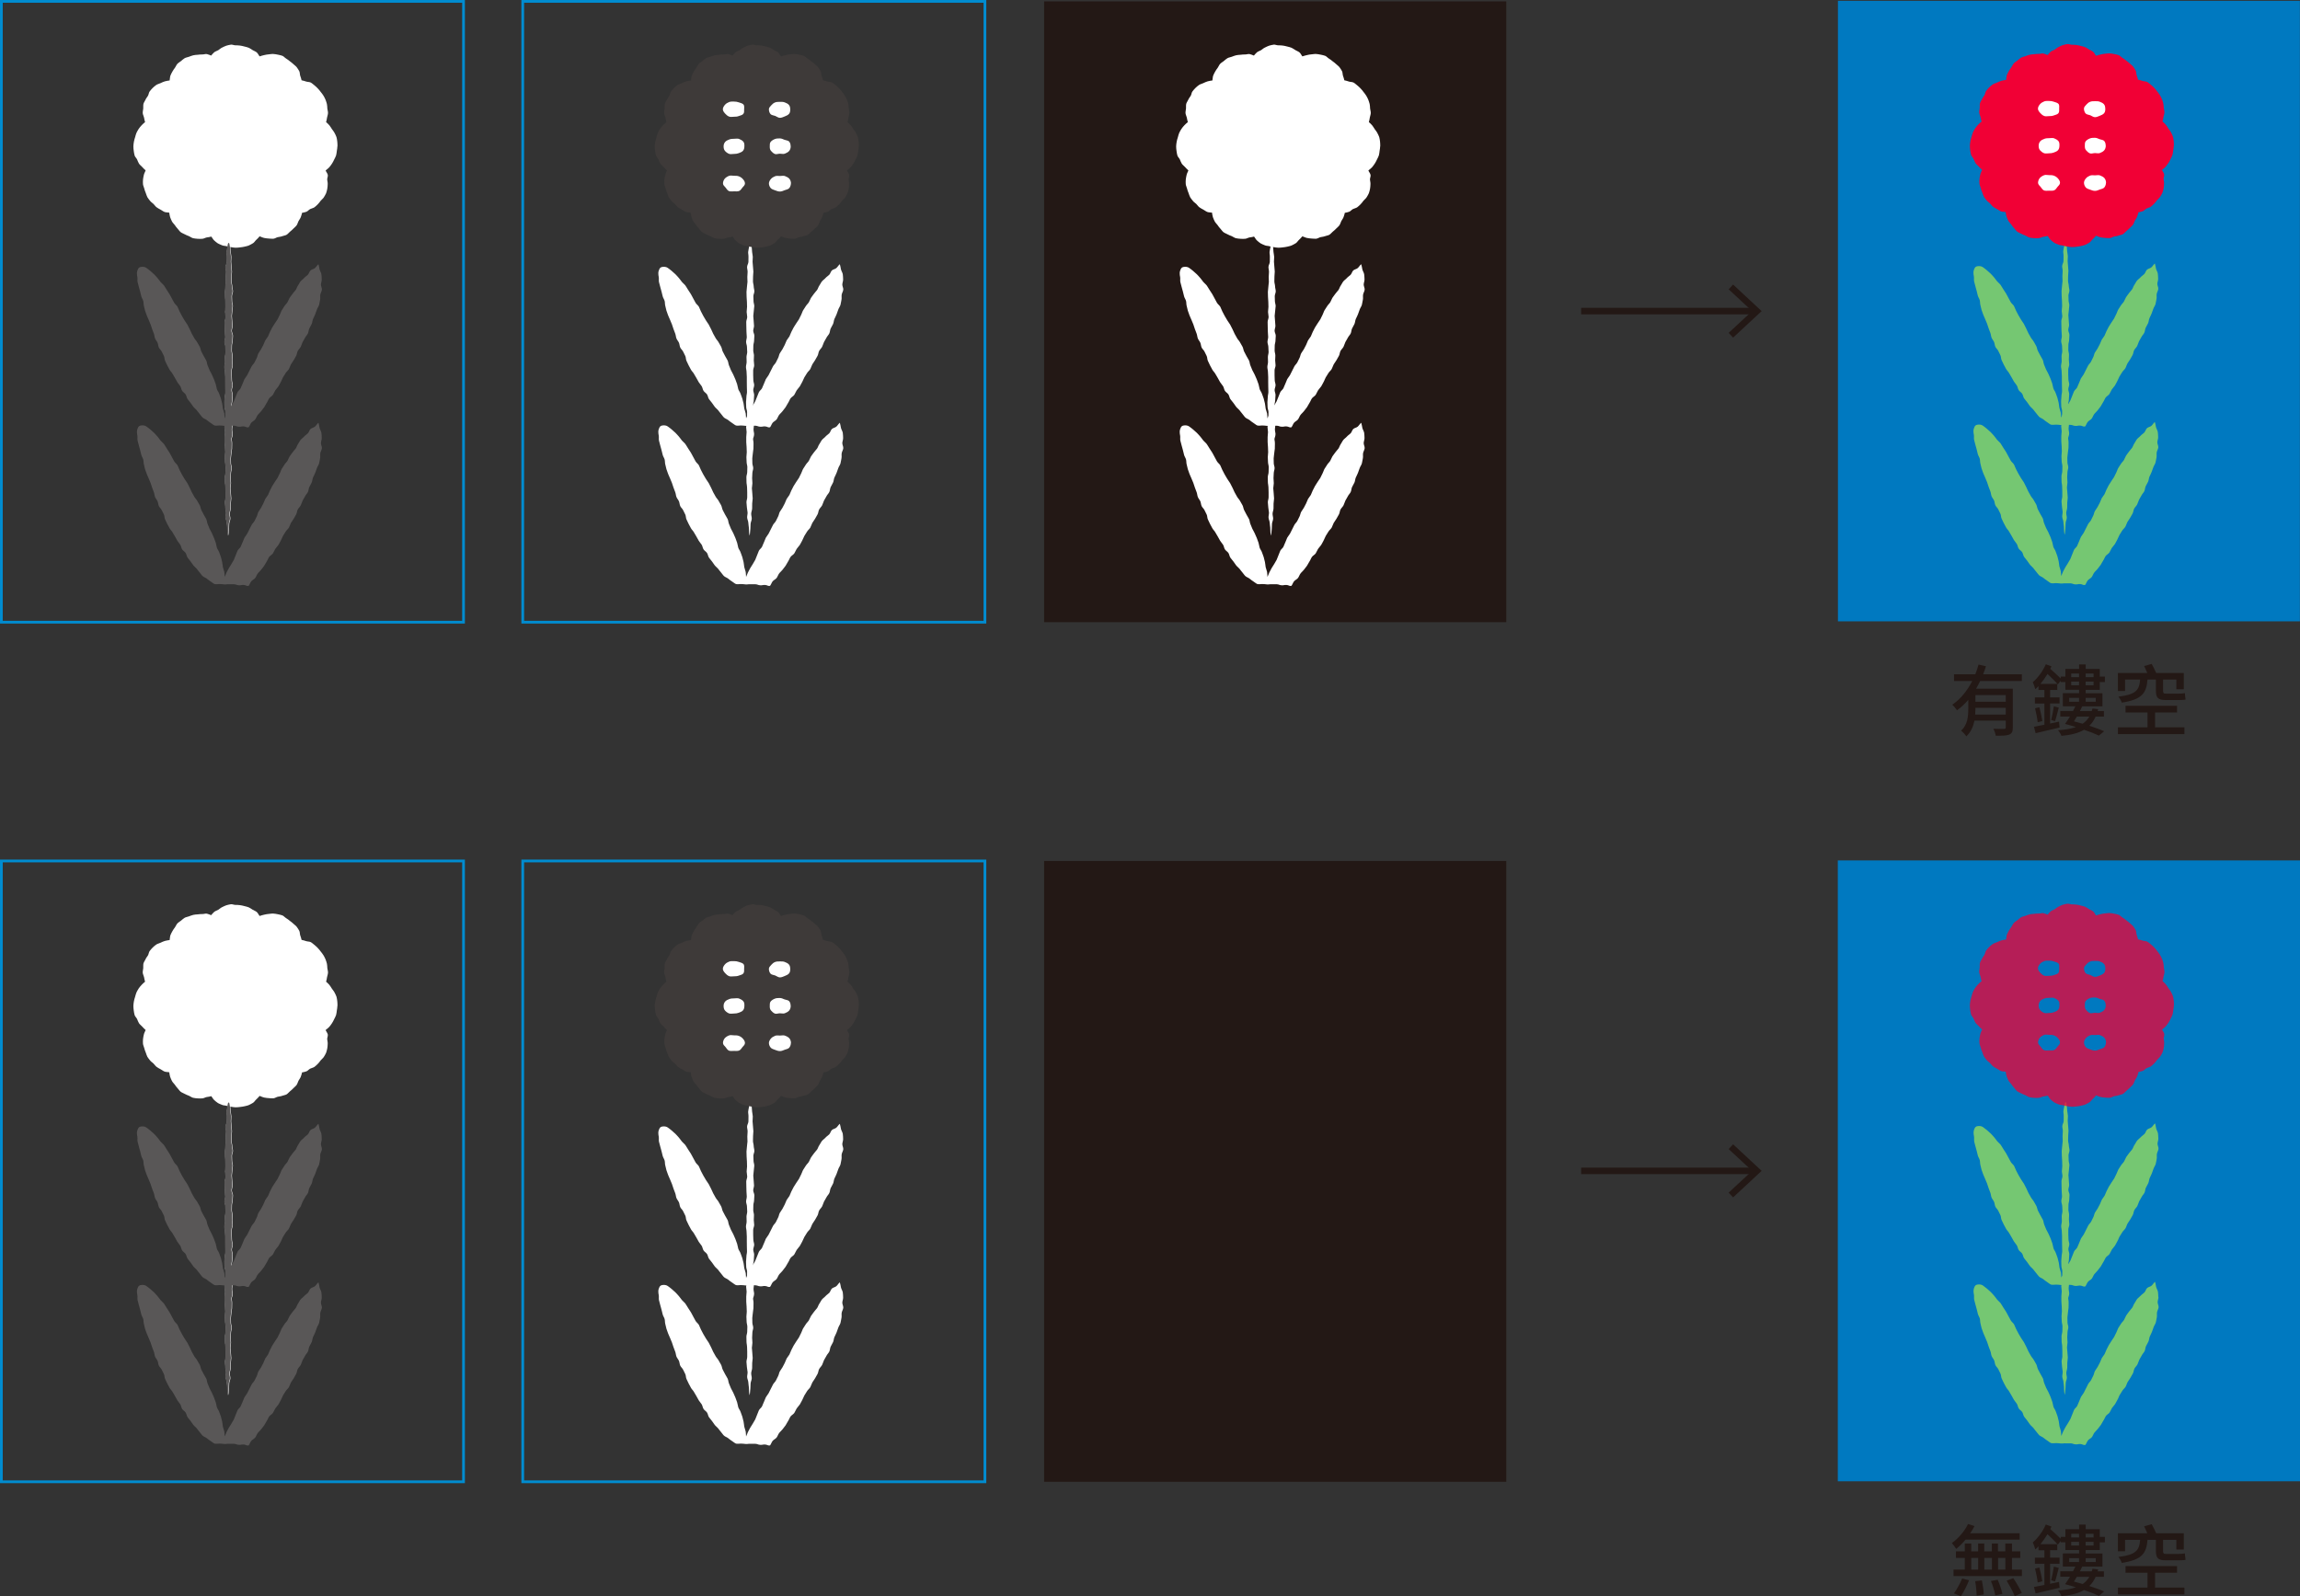 <svg xmlns="http://www.w3.org/2000/svg" viewBox="0 0 739.87 513.54"><rect x="0" y="0" width="739.87" height="513.54" fill="#333333" stroke="none"/><g><g id="_&#x5716;&#x5C64;_1" data-name="&#x5716;&#x5C64;_1"><g><rect x=".44" y=".44" width="148.67" height="199.73" fill="none" stroke="#008cd0" stroke-miterlimit="10" stroke-width=".88"></rect><g><path d="M73.71,78.16c.19,0,.26.38.39,1.32.06.44.07.96.12,1.58.04.48.19,1,.22,1.57.03.5-.09,1.03-.07,1.59.02.5.11,1.03.13,1.58.02.51.11,1.04.13,1.58.01.51-.11,1.04-.1,1.58s-.04,1.04-.03,1.58.22,1.04.23,1.58.21,1.05.22,1.58-.32,1.05-.32,1.59.05,1.05.05,1.59.24,1.05.24,1.59-.16,1.05-.16,1.59-.16,1.05-.16,1.59.12,1.06.12,1.59.12,1.06.12,1.59-.26,1.06-.26,1.59.37,1.06.37,1.59-.09,1.06-.09,1.59-.24,1.06-.24,1.59-.03,1.06-.03,1.59.23,1.06.23,1.59-.06,1.06-.06,1.59.13,1.06.13,1.59-.32,1.06-.32,1.59,0,1.06,0,1.59.05,1.07.05,1.59.27,1.07.27,1.59-.3,1.07-.3,1.59.29,1.07.29,1.59-.1,1.07-.1,1.58c0,.54-.21,1.07-.21,1.58,0,.55.09,1.08.09,1.57,0,.56-.03,1.08-.03,1.57,0,.57.16,1.09.16,1.57,0,.58.04,1.1.04,1.57,0,.61-.14,1.12-.15,1.57,0,.66.2,1.17.19,1.57-.01.79-.31,1.17-.33,1.56s.17.79.14,1.58c-.02.4-.01.9-.03,1.56-.01.45-.18.96-.2,1.56-.01.47-.16.99-.17,1.57,0,.48.04,1,.03,1.57,0,.49.28,1.01.27,1.57,0,.49-.26,1.01-.27,1.57,0,.56-.07,1.1-.08,1.63,0,.56.1,1.1.09,1.63,0,.56-.16,1.1-.17,1.63,0,.56.15,1.11.14,1.63-.01.56.13,1.11.12,1.63-.01.57-.14,1.11-.16,1.63-.01.57,0,1.11-.02,1.63-.02.58-.29,1.11-.3,1.62-.02.58.2,1.14.18,1.64-.03.6-.34,1.13-.37,1.62-.03.63-.03,1.17-.07,1.63-.06.74-.09,1.26-.15,1.61-.16.92-.12.65-.27-.39-.06-.42-.01-.98-.07-1.62-.04-.49-.15-1.02-.18-1.61-.03-.51-.34-1.04-.37-1.61-.03-.52.17-1.08.14-1.63s-.2-1.07-.22-1.62-.12-1.08-.14-1.63.25-1.1.24-1.64,0-1.1,0-1.63c0-.56-.05-1.1-.05-1.63s-.18-1.07-.18-1.61-.03-1.07-.03-1.61.26-1.07.26-1.61.04-1.07.04-1.61-.23-1.07-.23-1.61-.07-1.07-.07-1.61.12-1.07.12-1.61-.06-1.07-.06-1.61-.11-1.07-.11-1.61,0-1.07,0-1.61.12-1.07.12-1.61-.16-1.07-.16-1.61.39-1.08.38-1.61-.09-1.07-.09-1.61.02-1.08.02-1.61-.29-1.07-.29-1.61-.05-1.08-.05-1.61.13-1.08.12-1.61.19-1.08.19-1.61-.04-1.08-.04-1.61-.02-1.08-.02-1.61,0-1.08,0-1.61-.08-1.08-.08-1.61-.19-1.08-.19-1.61.21-1.08.21-1.61-.04-1.08-.04-1.61.23-1.08.23-1.61-.09-1.08-.08-1.61c0-.54-.28-1.08-.28-1.61s.22-1.08.22-1.61-.1-1.08-.1-1.61-.04-1.08-.04-1.61-.03-1.08-.03-1.61.31-1.08.31-1.61-.18-1.08-.18-1.61.12-1.08.13-1.61-.05-1.08-.04-1.61-.11-1.08-.1-1.61-.05-1.08-.04-1.61.14-1.08.15-1.61.15-1.08.17-1.6c.01-.55-.07-1.09-.05-1.61.01-.55.07-1.09.09-1.61.02-.56-.19-1.1-.17-1.61.02-.56.41-1.08.43-1.59.03-.57-.01-1.11.02-1.61.03-.58-.14-1.13-.1-1.62.05-.62.23-1.14.29-1.58.13-.97.26-1.34.44-1.34Z" fill="#fff"></path><path d="M69.02,136.89c-.47-.2-.87-.6-1.31-.86s-.81-.59-1.21-.9-.94-.45-1.32-.8-.63-.81-.97-1.18-.62-.8-.94-1.19-.77-.69-1.07-1.09-.59-.83-.88-1.24c-.3-.43-.69-.81-.98-1.24-.3-.43-.33-1.05-.62-1.49s-.83-.71-1.12-1.16-.32-1.04-.6-1.49-.67-.83-.94-1.28-.5-.93-.77-1.38-.55-.9-.8-1.36-.69-.82-.94-1.29-.5-.93-.75-1.4c-.24-.47-.44-.96-.68-1.43s-.16-1.1-.39-1.57-.48-.94-.7-1.42c-.22-.48-.71-.83-.93-1.32s-.21-1.06-.42-1.54-.61-.89-.8-1.38-.2-1.06-.39-1.55-.38-.98-.56-1.48-.33-1-.5-1.5-.44-.96-.61-1.46-.47-.96-.63-1.46-.38-.99-.53-1.49-.22-1.04-.37-1.54-.07-1.07-.21-1.58-.49-.96-.62-1.47-.26-1.02-.38-1.54-.3-1.01-.42-1.53-.29-1.02-.4-1.53.02-1.08-.07-1.6c-.08-.42-.16-.87-.14-1.33s.17-.9.35-1.27c.21-.41.48-.61.98-.68.58-.08,1.2-.03,1.68.3.45.3.87.65,1.29.99s.82.71,1.21,1.08.73.8,1.09,1.19.64.86.99,1.28c.34.42.81.73,1.13,1.17.32.43.56.93.86,1.37s.59.9.88,1.35.49.96.77,1.42.49.96.77,1.42.78.79,1.05,1.25c.27.47.39,1.03.66,1.5s.49.97.76,1.45.56.93.83,1.41.64.89.91,1.36.48.98.75,1.46.43,1.01.69,1.49.54.95.8,1.43c.26.48.7.86.95,1.35s.56.94.81,1.42.28,1.08.53,1.57.52.96.76,1.45.58.93.81,1.43.22,1.1.44,1.59.4,1.01.62,1.51.56.95.76,1.45.46.99.66,1.5.38,1.02.56,1.54c.18.51.2,1.08.37,1.6s.58.96.74,1.48.41,1.02.56,1.54.27,1.06.4,1.59.12,1.09.23,1.63.36,1.04.46,1.58.05,1.04.13,1.58c.24-.47.35-.93.58-1.4s.5-.93.73-1.39.6-.87.84-1.34.55-.9.79-1.36.35-1,.59-1.47.35-1,.59-1.47.76-.79,1-1.25.37-.99.62-1.45.36-1,.6-1.46c.24-.46.64-.85.89-1.31s.46-.94.71-1.41.46-.94.71-1.41.7-.82.94-1.28.45-.95.7-1.41.29-1.03.54-1.5.61-.86.86-1.32c.25-.46.48-.93.73-1.39s.37-.99.62-1.45.65-.84.9-1.3.37-.99.62-1.45.47-.94.72-1.4.59-.87.84-1.33c.25-.46.63-.85.88-1.31.25-.46.44-.96.7-1.42s.37-1.01.63-1.46.59-.88.86-1.34.71-.81.99-1.26.42-.98.7-1.43.64-.84.93-1.28c.29-.44.7-.8,1.01-1.23s.42-1,.73-1.42.51-.95.84-1.36.82-.7,1.16-1.1.84-.66,1.2-1.04.47-1.03.85-1.39,1.05-.42,1.44-.77c.4-.35.7-.92,1.11-1.24.19.52.24,1.15.37,1.68s.49,1.02.58,1.56.08,1.11.11,1.65-.25,1.1-.26,1.65.36,1.12.31,1.66-.42,1.05-.51,1.6.05,1.12-.07,1.66-.18,1.09-.32,1.62-.53.99-.7,1.51-.37,1.03-.56,1.55-.48.99-.69,1.49-.21,1.1-.43,1.6-.54.96-.77,1.46c-.23.49-.21,1.1-.44,1.59s-.68.88-.91,1.36-.56.93-.8,1.41-.35,1.04-.6,1.52-.7.85-.96,1.33-.25,1.09-.51,1.57-.54.94-.8,1.41-.63.89-.89,1.36-.38,1.03-.65,1.5-.76.81-1.04,1.28-.58.91-.86,1.38-.41,1.02-.69,1.48c-.29.46-.48.98-.78,1.43s-.72.83-1.01,1.28-.46.99-.76,1.44-.9.7-1.21,1.14-.47.99-.78,1.44-.51.97-.82,1.41-.67.85-.99,1.29-.78.77-1.1,1.21-.47,1-.8,1.43-.93.65-1.27,1.07c-.33.43-.5,1.03-.84,1.46-.77.13-.78-.24-1.57-.29-.78-.05-.8.15-1.58.1s-.77-.28-1.55-.33c-.78-.05-.79.04-1.57,0s-.79.09-1.58.05-.78-.14-1.57-.12-.81.12-1.59,0Z" fill="#595757"></path><path d="M108.56,47.08c0-.5,0-1.01-.06-1.49s-.12-1.01-.26-1.48-.42-.92-.63-1.36-.57-.81-.84-1.22-.5-.85-.82-1.22-.67-.71-1.05-1.03c.16-.46.21-.95.3-1.43s.28-.95.31-1.45-.16-.97-.21-1.47-.02-.98-.14-1.46-.27-.94-.45-1.4-.42-.88-.67-1.31c-.25-.43-.57-.8-.87-1.18s-.58-.79-.94-1.13-.69-.72-1.08-1-.76-.68-1.2-.9-1.01-.16-1.48-.32-.97-.31-1.46-.4c-.09-.48-.27-.98-.43-1.45s-.09-1.03-.31-1.47-.52-.86-.8-1.26-.75-.66-1.09-1.02-.75-.61-1.14-.92-.74-.61-1.18-.86c-.43-.25-.76-.71-1.21-.89s-.98-.26-1.45-.37-.98-.18-1.47-.22-.99.08-1.48.11-.96.14-1.44.24-1.02.26-1.49.42c-.32-.37-.55-.96-.93-1.28s-.88-.47-1.3-.73c-.41-.27-.81-.55-1.26-.76s-.93-.27-1.41-.41-.93-.23-1.42-.3-.95-.08-1.45-.08-1.01-.28-1.49-.21-.99.19-1.46.33-.91.41-1.36.61-.81.57-1.22.83-.95.37-1.32.69-.66.68-.98,1.05c-.46-.16-.88-.38-1.36-.48s-1.01.15-1.5.12-.96.06-1.45.1-.96.05-1.44.17-.91.29-1.38.47-.97.22-1.4.47c-.43.25-.78.61-1.16.91s-.84.55-1.17.9-.49.86-.78,1.26-.59.78-.81,1.21-.49.85-.65,1.32-.16,1.06-.25,1.55c-.48.09-1.07.13-1.54.29s-.92.33-1.36.56-.97.31-1.38.59-.8.61-1.16.96-.68.74-.98,1.13-.3.97-.55,1.4c-.25.43-.6.8-.78,1.25s-.55.87-.67,1.35-.03,1.01-.07,1.5-.19.99-.16,1.48.32.96.42,1.44.17.98.33,1.45c-.37.32-.78.64-1.1,1.01s-.68.73-.94,1.15-.53.85-.73,1.3-.3.95-.44,1.42-.31.94-.38,1.43-.17.98-.17,1.48.05,1.01.12,1.49.14,1.01.28,1.47c.14.48.6.83.8,1.28s.34.93.61,1.34.69.69,1.02,1.06.73.78,1.11,1.11c-.16.46-.49.99-.58,1.48s-.23.97-.26,1.46-.06,1-.01,1.49.31.95.42,1.43.28.93.47,1.39.28.94.53,1.38c.25.43.58.8.88,1.19s.74.64,1.09.98.61.8,1.01,1.08.83.53,1.27.75.83.59,1.3.75.99.12,1.48.21c.09.48.12.99.28,1.45s.37.93.59,1.37.63.77.91,1.17.55.8.9,1.16.6.81.99,1.12.89.45,1.32.7c.43.25.89.41,1.34.59s.87.55,1.34.66.99.15,1.48.19,1,.03,1.48,0c.49-.02.94-.34,1.42-.43.48-.09,1.02-.12,1.48-.28.32.37.55.92.92,1.24s.75.68,1.17.94.92.41,1.37.62.98.16,1.46.3.93.23,1.42.3c.48.07.95.18,1.45.18s.98-.04,1.46-.11.98-.1,1.45-.23.99-.2,1.43-.41.9-.45,1.31-.71.66-.76,1.03-1.08.75-.76,1.07-1.13c.46.16,1,.44,1.48.53s.96.17,1.46.19.99.1,1.48.06.92-.38,1.4-.5c.47-.11.97-.12,1.43-.31s.99-.21,1.42-.46c.43-.25.73-.7,1.11-1s.75-.63,1.09-.99.76-.66,1.04-1.06.38-.92.61-1.36.57-.82.73-1.29.31-.87.4-1.36c.48-.09.92-.18,1.38-.34s.79-.64,1.23-.87.96-.29,1.37-.57.74-.65,1.1-.99.62-.74.93-1.14.76-.66,1.01-1.1c.25-.43.54-.86.72-1.31s.27-.98.38-1.45.09-.99.13-1.48-.14-.98-.16-1.46.29-1.03.19-1.51-.53-.96-.7-1.42c.37-.32.85-.64,1.17-1.01s.61-.77.88-1.18.49-.85.7-1.3.48-.87.62-1.34.17-.97.24-1.46.18-.97.18-1.47Z" fill="#fff" fill-rule="evenodd"></path><g><path d="M71.65,35.16c0,.53.08,1.11-.29,1.52-.33.37-.92.46-1.44.66-.46.18-.95.22-1.5.22s-1.11.14-1.57-.04c-.53-.2-.94-.57-1.27-.94-.37-.41-.77-.89-.77-1.42s.34-1.07.71-1.48c.33-.37.81-.66,1.34-.86.46-.18,1.01-.14,1.56-.14s1.06.07,1.52.25c.53.2,1.15.3,1.48.67.37.41.24,1.03.24,1.56Z" fill="#fff" fill-rule="evenodd"></path><path d="M71.73,47.08c0,.53-.09,1.03-.45,1.44-.33.37-.83.55-1.35.75-.46.18-.95.25-1.51.25s-1.13.15-1.59-.02c-.53-.2-1-.56-1.32-.93-.37-.41-.46-.96-.46-1.49s.16-1.03.52-1.44c.33-.37.81-.58,1.34-.78.46-.18.96-.21,1.52-.21s1.12-.14,1.58.04c.53.2,1.05.5,1.37.86.37.41.36.99.36,1.52Z" fill="#fff" fill-rule="evenodd"></path><path d="M71.92,59.01c0,.53-.42.9-.79,1.31-.33.37-.58.93-1.11,1.13-.46.18-1.05.11-1.6.11s-1.15.1-1.62-.07c-.53-.2-.8-.78-1.12-1.15-.37-.41-.83-.8-.83-1.33s.23-1.14.59-1.55c.33-.37.85-.69,1.38-.89.46-.18,1.04-.02,1.6-.02s1.07,0,1.54.18c.53.2.96.5,1.28.87.37.41.68.88.68,1.41Z" fill="#fff" fill-rule="evenodd"></path><path d="M86.49,35.16c0,.53-.04,1.08-.41,1.49-.33.37-.84.61-1.37.81-.46.18-.99.45-1.55.45s-1.02-.43-1.49-.61c-.53-.2-1.18-.22-1.51-.58-.37-.41-.54-1.03-.54-1.56s.44-.92.8-1.32c.33-.37.69-.69,1.21-.89.46-.18.96-.18,1.52-.18s1.06-.02,1.53.16c.53.2,1.02.42,1.35.79.37.41.45.93.45,1.46Z" fill="#fff" fill-rule="evenodd"></path><path d="M86.64,47.08c0,.53-.16,1.11-.53,1.52-.33.37-.85.64-1.38.84-.46.18-1.01.01-1.57.01s-1.14.27-1.61.09c-.53-.2-.93-.65-1.26-1.01-.37-.41-.39-.92-.39-1.44s-.03-1.09.33-1.5c.33-.37.82-.67,1.35-.87.46-.18,1.02-.19,1.57-.19s1.02.26,1.48.44c.53.2,1.18.21,1.5.57.37.41.49,1.02.49,1.55Z" fill="#fff" fill-rule="evenodd"></path><path d="M86.7,59.01c0,.53-.2,1.13-.56,1.54-.33.37-.94.45-1.46.65-.46.18-.95.42-1.5.42s-1.06-.19-1.52-.37c-.53-.2-1.1-.35-1.43-.71-.37-.41-.6-1-.6-1.52s.3-1.06.67-1.47c.33-.37.81-.66,1.33-.86.46-.18,1-.07,1.56-.07s1.11-.16,1.58.02c.53.2,1.07.47,1.4.83.37.41.56,1.01.56,1.54Z" fill="#fff" fill-rule="evenodd"></path></g><path d="M69.02,187.9c-.47-.2-.87-.6-1.31-.86s-.81-.59-1.21-.9-.94-.45-1.32-.8-.63-.81-.97-1.18-.62-.8-.94-1.19-.77-.69-1.07-1.09-.59-.83-.88-1.24c-.3-.43-.69-.81-.98-1.24-.3-.43-.33-1.05-.62-1.49-.29-.44-.83-.71-1.12-1.16s-.32-1.04-.6-1.49-.67-.83-.94-1.28-.5-.93-.77-1.38-.55-.9-.8-1.36-.69-.82-.94-1.29-.5-.93-.75-1.4-.44-.96-.68-1.43-.16-1.1-.39-1.57c-.23-.47-.48-.94-.7-1.42s-.71-.83-.93-1.32-.21-1.06-.42-1.54-.61-.89-.8-1.38-.2-1.06-.39-1.55-.38-.98-.56-1.48-.33-1-.5-1.5-.44-.96-.61-1.46-.47-.96-.63-1.46-.38-.99-.53-1.49-.22-1.04-.37-1.54-.07-1.07-.21-1.58-.49-.96-.62-1.47-.26-1.02-.38-1.54-.3-1.01-.42-1.53-.29-1.02-.4-1.53.02-1.08-.07-1.6c-.08-.42-.16-.87-.14-1.33s.17-.9.35-1.27c.21-.41.48-.61.98-.68.58-.08,1.2-.03,1.68.3.45.3.87.65,1.29.99s.82.71,1.21,1.08.73.8,1.09,1.19.64.86.99,1.28.81.73,1.13,1.17c.32.43.56.93.86,1.37s.59.9.88,1.35.49.96.77,1.42.49.96.77,1.42.78.79,1.05,1.25c.27.47.39,1.03.66,1.5s.49.97.76,1.45.56.93.83,1.41.64.89.91,1.36.48.98.75,1.46.43,1.01.69,1.49.54.95.8,1.43.7.86.95,1.35.56.94.81,1.42.28,1.08.53,1.57.52.96.76,1.45.58.93.81,1.43.22,1.1.44,1.59c.22.5.4,1.01.62,1.51s.56.95.76,1.45.46.99.66,1.5.38,1.02.56,1.54c.18.51.2,1.08.37,1.6s.58.96.74,1.48.41,1.02.56,1.54.27,1.06.4,1.59.12,1.09.23,1.63.36,1.04.46,1.58.05,1.04.13,1.58c.24-.47.35-.93.58-1.4s.5-.93.73-1.39.6-.87.84-1.34.55-.9.79-1.36.35-1,.59-1.47.35-1,.59-1.47.76-.79,1-1.25.37-.99.62-1.45.36-1,.6-1.46.64-.85.89-1.31.46-.94.71-1.41.46-.94.71-1.41.7-.82.94-1.28.45-.95.7-1.41.29-1.03.54-1.5.61-.86.86-1.32c.25-.46.48-.93.73-1.39s.37-.99.62-1.45.65-.84.9-1.3.37-.99.62-1.45.47-.94.72-1.4.59-.87.84-1.33.63-.85.88-1.31c.25-.46.44-.96.7-1.42s.37-1.01.63-1.46.59-.88.86-1.34.71-.81.99-1.26.42-.98.7-1.43.64-.84.93-1.28.7-.8,1.01-1.23.42-1,.73-1.42.51-.95.84-1.36.82-.7,1.16-1.1.84-.66,1.2-1.04.47-1.03.85-1.39,1.05-.42,1.44-.77c.4-.35.7-.92,1.11-1.24.19.52.24,1.15.37,1.68s.49,1.02.58,1.56.08,1.11.11,1.65-.25,1.1-.26,1.65.36,1.12.31,1.66-.42,1.05-.51,1.6.05,1.12-.07,1.66-.18,1.09-.32,1.62c-.14.53-.53.99-.7,1.51s-.37,1.03-.56,1.55c-.19.52-.48.99-.69,1.49s-.21,1.1-.43,1.6-.54.96-.77,1.46c-.23.49-.21,1.1-.44,1.59s-.68.88-.91,1.36-.56.93-.8,1.41c-.24.48-.35,1.04-.6,1.52s-.7.85-.96,1.33-.25,1.09-.51,1.57-.54.94-.8,1.41-.63.89-.89,1.36-.38,1.03-.65,1.5-.76.81-1.04,1.28-.58.91-.86,1.38-.41,1.02-.69,1.48-.48.98-.78,1.43-.72.83-1.01,1.28-.46.99-.76,1.44-.9.7-1.21,1.14-.47.99-.78,1.44-.51.97-.82,1.41-.67.85-.99,1.29-.78.77-1.1,1.21-.47,1-.8,1.43-.93.65-1.27,1.07-.5,1.03-.84,1.46c-.77.13-.78-.24-1.57-.29s-.8.15-1.58.1c-.78-.05-.77-.28-1.55-.33s-.79.04-1.57,0c-.78-.05-.79.09-1.58.05s-.78-.14-1.57-.12c-.8.02-.81.12-1.59,0Z" fill="#595757"></path></g></g><g><rect x="168.16" y=".44" width="148.67" height="199.73" fill="none" stroke="#008cd0" stroke-miterlimit="10" stroke-width=".88"></rect><g><path d="M241.43,78.16c.19,0,.26.38.39,1.32.06.44.07.96.12,1.58.04.48.19,1,.22,1.57.03.5-.09,1.03-.07,1.59.02.5.11,1.03.13,1.58.02.51.11,1.04.13,1.58.01.51-.11,1.04-.1,1.58s-.04,1.04-.03,1.58c0,.52.22,1.04.23,1.58s.21,1.05.22,1.58-.32,1.05-.32,1.59.05,1.05.05,1.59.24,1.05.24,1.59-.16,1.05-.16,1.59-.16,1.05-.16,1.59.12,1.06.12,1.59.12,1.06.12,1.59-.26,1.06-.26,1.59.37,1.06.37,1.59-.09,1.06-.09,1.59-.24,1.06-.24,1.59-.03,1.06-.03,1.59.23,1.06.23,1.59-.06,1.06-.06,1.59.13,1.06.13,1.59-.32,1.06-.32,1.59,0,1.06,0,1.59.05,1.07.05,1.59.27,1.07.27,1.59-.3,1.07-.3,1.59.29,1.07.29,1.59-.1,1.07-.1,1.58c0,.54-.21,1.07-.21,1.58,0,.55.09,1.08.09,1.57,0,.56-.03,1.08-.03,1.57,0,.57.16,1.09.16,1.57,0,.58.04,1.1.04,1.57,0,.61-.14,1.12-.15,1.57,0,.66.2,1.17.19,1.57-.01.79-.31,1.17-.33,1.56s.17.79.14,1.58c-.02.4-.01.9-.03,1.56-.01.45-.18.96-.2,1.56-.01.47-.16.99-.17,1.57,0,.48.04,1,.03,1.57,0,.49.28,1.01.27,1.57,0,.49-.26,1.01-.27,1.57s-.07,1.1-.08,1.63c0,.56.1,1.1.09,1.63,0,.56-.16,1.1-.17,1.63,0,.56.15,1.11.14,1.63-.01.56.13,1.11.12,1.63-.01.57-.14,1.11-.16,1.63-.01.57,0,1.11-.02,1.63-.02.58-.29,1.11-.3,1.62-.02.58.2,1.14.18,1.64-.03.6-.34,1.13-.37,1.62-.03.63-.03,1.17-.07,1.63-.06.74-.09,1.26-.15,1.61-.16.92-.12.65-.27-.39-.06-.42-.01-.98-.07-1.62-.04-.49-.15-1.02-.18-1.61-.03-.51-.34-1.04-.37-1.61-.03-.52.17-1.08.14-1.63s-.2-1.07-.22-1.62-.12-1.08-.14-1.63.25-1.1.24-1.64,0-1.1,0-1.63c0-.56-.05-1.1-.05-1.63s-.18-1.07-.18-1.61-.03-1.07-.03-1.61.26-1.07.26-1.61.04-1.07.04-1.61-.23-1.07-.23-1.61c0-.54-.07-1.07-.07-1.61s.12-1.07.12-1.61-.06-1.07-.06-1.61-.11-1.07-.11-1.61,0-1.07,0-1.61.12-1.07.12-1.61-.16-1.07-.16-1.61.39-1.08.38-1.61-.09-1.07-.09-1.61.02-1.08.02-1.61-.29-1.07-.29-1.61-.05-1.08-.05-1.61.13-1.08.12-1.61.19-1.08.19-1.61-.04-1.08-.04-1.61-.02-1.08-.02-1.61,0-1.08,0-1.61-.08-1.08-.08-1.61-.19-1.08-.19-1.61.21-1.08.21-1.61-.04-1.08-.04-1.61.23-1.08.23-1.61-.09-1.08-.08-1.61-.28-1.08-.28-1.61.22-1.08.22-1.61c0-.54-.1-1.08-.1-1.61s-.04-1.08-.04-1.61-.03-1.08-.03-1.61c0-.54.31-1.08.31-1.61s-.18-1.08-.18-1.61.12-1.08.13-1.61-.05-1.08-.04-1.61-.11-1.08-.1-1.61-.05-1.08-.04-1.61.14-1.08.15-1.61.15-1.08.17-1.6c.01-.55-.07-1.09-.05-1.61.01-.55.07-1.09.09-1.61.02-.56-.19-1.1-.17-1.61.02-.56.41-1.08.43-1.59.03-.57-.01-1.11.02-1.61.03-.58-.14-1.13-.1-1.62.05-.62.23-1.14.29-1.58.13-.97.26-1.34.44-1.34Z" fill="#fff"></path><path d="M236.74,136.89c-.47-.2-.87-.6-1.31-.86s-.81-.59-1.21-.9-.94-.45-1.32-.8-.63-.81-.97-1.18-.62-.8-.94-1.19c-.32-.39-.77-.69-1.07-1.09s-.59-.83-.88-1.24c-.3-.43-.69-.81-.98-1.24s-.33-1.05-.62-1.49-.83-.71-1.12-1.16-.32-1.04-.6-1.49-.67-.83-.94-1.28-.5-.93-.77-1.38-.55-.9-.8-1.36-.69-.82-.94-1.29-.5-.93-.75-1.4-.44-.96-.68-1.43-.16-1.1-.39-1.57-.48-.94-.7-1.42-.71-.83-.93-1.32-.21-1.06-.42-1.54-.61-.89-.8-1.38-.2-1.06-.39-1.55-.38-.98-.56-1.48-.33-1-.5-1.5c-.18-.5-.44-.96-.61-1.46s-.47-.96-.63-1.46-.38-.99-.53-1.49-.22-1.04-.37-1.54-.07-1.07-.21-1.58c-.14-.51-.49-.96-.62-1.47s-.26-1.02-.38-1.54-.3-1.01-.42-1.53-.29-1.02-.4-1.53.02-1.08-.07-1.6c-.08-.42-.16-.87-.14-1.33s.17-.9.35-1.27c.21-.41.48-.61.98-.68.58-.08,1.2-.03,1.68.3.45.3.87.65,1.29.99s.82.71,1.21,1.08c.39.37.73.8,1.09,1.19s.64.86.99,1.28c.34.42.81.73,1.13,1.17s.56.93.86,1.37.59.9.88,1.35.49.96.77,1.42.49.96.77,1.42.78.79,1.05,1.25c.27.47.39,1.03.66,1.5s.49.97.76,1.45.56.93.83,1.41.64.89.91,1.36.48.98.75,1.46.43,1.01.69,1.49.54.95.8,1.43.7.86.95,1.35.56.94.81,1.42.28,1.08.53,1.57.52.96.76,1.45.58.93.81,1.43.22,1.1.44,1.59.4,1.01.62,1.51.56.95.76,1.45.46.99.66,1.5.38,1.02.56,1.54.2,1.08.37,1.6.58.96.74,1.48.41,1.02.56,1.54.27,1.06.4,1.59.12,1.09.23,1.63.36,1.04.46,1.58.05,1.04.13,1.58c.24-.47.35-.93.58-1.4s.5-.93.73-1.39.6-.87.84-1.34.55-.9.79-1.36.35-1,.59-1.47.35-1,.59-1.47.76-.79,1-1.25.37-.99.62-1.45.36-1,.6-1.46.64-.85.89-1.31.46-.94.71-1.41.46-.94.71-1.41.7-.82.94-1.28c.25-.46.45-.95.7-1.41s.29-1.03.54-1.5.61-.86.86-1.32.48-.93.73-1.39.37-.99.62-1.45.65-.84.9-1.3.37-.99.62-1.45.47-.94.72-1.4.59-.87.84-1.33.63-.85.88-1.31c.25-.46.44-.96.7-1.42s.37-1.01.63-1.46.59-.88.86-1.34.71-.81.99-1.26.42-.98.7-1.43.64-.84.93-1.28.7-.8,1.01-1.23.42-1,.73-1.42.51-.95.84-1.36.82-.7,1.16-1.1.84-.66,1.2-1.04.47-1.03.85-1.39,1.05-.42,1.44-.77c.4-.35.7-.92,1.11-1.24.19.52.24,1.15.37,1.68s.49,1.02.58,1.56.08,1.11.11,1.65-.25,1.1-.26,1.65.36,1.12.31,1.66-.42,1.05-.51,1.6.05,1.12-.07,1.66-.18,1.09-.32,1.62-.53.99-.7,1.51-.37,1.03-.56,1.55-.48.99-.69,1.49-.21,1.1-.43,1.6-.54.96-.77,1.46c-.23.49-.21,1.1-.44,1.59s-.68.88-.91,1.36-.56.93-.8,1.41-.35,1.04-.6,1.52-.7.85-.96,1.33-.25,1.09-.51,1.57-.54.94-.8,1.41-.63.89-.89,1.36-.38,1.03-.65,1.5-.76.81-1.04,1.28-.58.91-.86,1.38-.41,1.02-.69,1.48c-.29.46-.48.98-.78,1.43s-.72.83-1.01,1.28c-.3.45-.46.99-.76,1.44-.3.45-.9.7-1.21,1.14s-.47.99-.78,1.44-.51.97-.82,1.41-.67.85-.99,1.29-.78.77-1.1,1.21-.47,1-.8,1.43-.93.65-1.27,1.07c-.33.43-.5,1.03-.84,1.46-.77.13-.78-.24-1.57-.29-.78-.05-.8.15-1.58.1s-.77-.28-1.55-.33c-.78-.05-.79.04-1.57,0s-.79.09-1.58.05-.78-.14-1.57-.12c-.8.02-.81.12-1.59,0Z" fill="#fff"></path><path d="M276.28,47.08c0-.5,0-1.01-.06-1.49s-.12-1.01-.26-1.48-.42-.92-.63-1.36-.57-.81-.84-1.22-.5-.85-.82-1.22-.67-.71-1.05-1.03c.16-.46.21-.95.3-1.43s.28-.95.31-1.45-.16-.97-.21-1.47-.02-.98-.14-1.46-.27-.94-.45-1.4-.42-.88-.67-1.31c-.25-.43-.57-.8-.87-1.18s-.58-.79-.94-1.13-.69-.72-1.08-1-.76-.68-1.2-.9-1.01-.16-1.48-.32-.97-.31-1.46-.4c-.09-.48-.27-.98-.43-1.45s-.09-1.03-.31-1.47-.52-.86-.8-1.26-.75-.66-1.09-1.02-.75-.61-1.14-.92-.74-.61-1.18-.86c-.43-.25-.76-.71-1.21-.89s-.98-.26-1.45-.37-.98-.18-1.47-.22-.99.08-1.48.11-.96.14-1.44.24-1.02.26-1.49.42c-.32-.37-.55-.96-.93-1.28s-.88-.47-1.3-.73c-.41-.27-.81-.55-1.26-.76s-.93-.27-1.41-.41-.93-.23-1.42-.3-.95-.08-1.45-.08-1.01-.28-1.49-.21-.99.19-1.46.33-.91.41-1.36.61-.81.57-1.22.83-.95.37-1.32.69-.66.68-.98,1.05c-.46-.16-.88-.38-1.36-.48s-1.01.15-1.5.12-.96.06-1.45.1-.96.05-1.44.17-.91.29-1.38.47-.97.22-1.4.47c-.43.25-.78.61-1.16.91s-.84.55-1.17.9-.49.86-.78,1.26c-.29.4-.59.78-.81,1.21s-.49.85-.65,1.32-.16,1.06-.25,1.55c-.48.09-1.07.13-1.54.29s-.92.33-1.36.56-.97.31-1.38.59-.8.61-1.16.96-.68.74-.98,1.13-.3.97-.55,1.4c-.25.43-.6.8-.78,1.25s-.55.87-.67,1.35-.03,1.01-.07,1.5-.19.99-.16,1.48.32.96.42,1.44.17.98.33,1.45c-.37.32-.78.64-1.1,1.01s-.68.73-.94,1.15-.53.85-.73,1.3-.3.95-.44,1.42-.31.94-.38,1.43-.17.98-.17,1.48.05,1.01.12,1.49.14,1.01.28,1.47.6.83.8,1.28.34.93.61,1.34.69.69,1.02,1.06.73.78,1.11,1.11c-.16.46-.49.99-.58,1.48s-.23.97-.26,1.46-.06,1-.01,1.49.31.95.42,1.43.28.93.47,1.39.28.94.53,1.38c.25.43.58.8.88,1.19s.74.64,1.09.98.61.8,1.01,1.08.83.53,1.27.75.83.59,1.3.75.99.12,1.48.21c.09.48.12.99.28,1.45s.37.93.59,1.37.63.77.91,1.17.55.8.9,1.16.6.81.99,1.12.89.45,1.32.7c.43.25.89.41,1.34.59s.87.55,1.34.66.99.15,1.48.19,1,.03,1.48,0,.94-.34,1.42-.43c.48-.09,1.02-.12,1.48-.28.32.37.55.92.92,1.24s.75.68,1.17.94.92.41,1.37.62.98.16,1.46.3.93.23,1.42.3.95.18,1.45.18.98-.04,1.46-.11.98-.1,1.45-.23.99-.2,1.43-.41.9-.45,1.31-.71.66-.76,1.03-1.08.75-.76,1.07-1.13c.46.16,1,.44,1.48.53s.96.17,1.46.19.99.1,1.48.06.92-.38,1.4-.5c.47-.11.97-.12,1.43-.31s.99-.21,1.42-.46c.43-.25.73-.7,1.11-1s.75-.63,1.09-.99.76-.66,1.04-1.06.38-.92.61-1.36.57-.82.73-1.29.31-.87.4-1.36c.48-.09.92-.18,1.38-.34s.79-.64,1.23-.87.96-.29,1.37-.57.74-.65,1.1-.99.62-.74.93-1.14.76-.66,1.01-1.1c.25-.43.54-.86.72-1.31s.27-.98.38-1.45.09-.99.13-1.48-.14-.98-.16-1.46.29-1.03.19-1.51-.53-.96-.7-1.42c.37-.32.85-.64,1.17-1.01s.61-.77.88-1.18.49-.85.7-1.3c.2-.44.48-.87.62-1.34s.17-.97.24-1.46.18-.97.18-1.47Z" fill="#3e3a39" fill-rule="evenodd"></path><g><path d="M239.37,35.16c0,.53.08,1.11-.29,1.52-.33.37-.92.46-1.44.66-.46.18-.95.22-1.5.22s-1.11.14-1.57-.04c-.53-.2-.94-.57-1.27-.94-.37-.41-.77-.89-.77-1.42s.34-1.07.71-1.48c.33-.37.81-.66,1.34-.86.46-.18,1.01-.14,1.56-.14s1.06.07,1.52.25c.53.2,1.15.3,1.48.67.37.41.24,1.03.24,1.56Z" fill="#fff" fill-rule="evenodd"></path><path d="M239.45,47.08c0,.53-.09,1.03-.45,1.44-.33.37-.83.55-1.35.75-.46.18-.95.25-1.51.25s-1.13.15-1.59-.02c-.53-.2-1-.56-1.32-.93-.37-.41-.46-.96-.46-1.49s.16-1.03.52-1.44c.33-.37.81-.58,1.34-.78.46-.18.96-.21,1.52-.21s1.12-.14,1.58.04c.53.2,1.05.5,1.37.86.37.41.36.99.36,1.52Z" fill="#fff" fill-rule="evenodd"></path><path d="M239.64,59.01c0,.53-.42.9-.79,1.31-.33.37-.58.93-1.11,1.13-.46.18-1.05.11-1.6.11s-1.15.1-1.62-.07c-.53-.2-.8-.78-1.12-1.15-.37-.41-.83-.8-.83-1.33s.23-1.14.59-1.55c.33-.37.85-.69,1.38-.89.46-.18,1.04-.02,1.6-.02s1.07,0,1.54.18c.53.2.96.5,1.28.87.37.41.68.88.68,1.41Z" fill="#fff" fill-rule="evenodd"></path><path d="M254.21,35.16c0,.53-.04,1.08-.41,1.49-.33.37-.84.61-1.37.81-.46.18-.99.45-1.55.45s-1.02-.43-1.49-.61c-.53-.2-1.18-.22-1.51-.58-.37-.41-.54-1.03-.54-1.56s.44-.92.8-1.32c.33-.37.69-.69,1.21-.89.46-.18.96-.18,1.52-.18s1.06-.02,1.53.16c.53.2,1.02.42,1.35.79.37.41.45.93.45,1.46Z" fill="#fff" fill-rule="evenodd"></path><path d="M254.36,47.08c0,.53-.16,1.11-.53,1.52-.33.37-.85.64-1.38.84-.46.18-1.01.01-1.57.01s-1.14.27-1.61.09c-.53-.2-.93-.65-1.26-1.01-.37-.41-.39-.92-.39-1.44s-.03-1.09.33-1.5c.33-.37.82-.67,1.35-.87.46-.18,1.02-.19,1.57-.19s1.02.26,1.48.44c.53.2,1.18.21,1.5.57.37.41.49,1.02.49,1.55Z" fill="#fff" fill-rule="evenodd"></path><path d="M254.42,59.01c0,.53-.2,1.13-.56,1.54-.33.37-.94.45-1.46.65-.46.18-.95.42-1.5.42s-1.06-.19-1.52-.37c-.53-.2-1.1-.35-1.43-.71-.37-.41-.6-1-.6-1.52s.3-1.06.67-1.47c.33-.37.81-.66,1.33-.86.46-.18,1-.07,1.56-.07s1.11-.16,1.58.02c.53.2,1.07.47,1.4.83.37.41.56,1.01.56,1.54Z" fill="#fff" fill-rule="evenodd"></path></g><path d="M236.74,187.9c-.47-.2-.87-.6-1.31-.86s-.81-.59-1.21-.9-.94-.45-1.32-.8-.63-.81-.97-1.18-.62-.8-.94-1.19-.77-.69-1.07-1.09-.59-.83-.88-1.24c-.3-.43-.69-.81-.98-1.24s-.33-1.05-.62-1.49-.83-.71-1.12-1.16-.32-1.04-.6-1.49-.67-.83-.94-1.28-.5-.93-.77-1.38-.55-.9-.8-1.36-.69-.82-.94-1.29-.5-.93-.75-1.4-.44-.96-.68-1.43-.16-1.1-.39-1.57-.48-.94-.7-1.42-.71-.83-.93-1.32-.21-1.06-.42-1.54-.61-.89-.8-1.38-.2-1.06-.39-1.55-.38-.98-.56-1.48-.33-1-.5-1.5-.44-.96-.61-1.46-.47-.96-.63-1.46-.38-.99-.53-1.49-.22-1.04-.37-1.54-.07-1.07-.21-1.58c-.14-.51-.49-.96-.62-1.47s-.26-1.02-.38-1.54-.3-1.01-.42-1.53-.29-1.02-.4-1.53.02-1.08-.07-1.6c-.08-.42-.16-.87-.14-1.33s.17-.9.35-1.27c.21-.41.48-.61.98-.68.58-.08,1.2-.03,1.68.3.45.3.87.65,1.29.99s.82.71,1.21,1.08.73.8,1.09,1.19.64.86.99,1.28.81.73,1.13,1.17.56.93.86,1.37.59.9.88,1.35.49.96.77,1.42.49.96.77,1.42.78.79,1.05,1.25c.27.47.39,1.03.66,1.5s.49.97.76,1.45.56.93.83,1.41.64.89.91,1.36.48.98.75,1.46c.27.48.43,1.01.69,1.49s.54.95.8,1.43.7.86.95,1.35.56.94.81,1.42c.25.49.28,1.08.53,1.57s.52.96.76,1.45.58.93.81,1.43.22,1.1.44,1.59.4,1.01.62,1.51.56.95.76,1.45.46.99.66,1.5.38,1.02.56,1.54.2,1.08.37,1.6.58.96.74,1.48.41,1.02.56,1.54.27,1.06.4,1.59.12,1.09.23,1.63.36,1.04.46,1.58.05,1.04.13,1.58c.24-.47.35-.93.58-1.4s.5-.93.73-1.39.6-.87.84-1.34.55-.9.79-1.36.35-1,.59-1.47.35-1,.59-1.47.76-.79,1-1.25.37-.99.62-1.45.36-1,.6-1.46.64-.85.89-1.31.46-.94.71-1.41.46-.94.71-1.41.7-.82.94-1.28.45-.95.7-1.41.29-1.03.54-1.5.61-.86.86-1.32.48-.93.73-1.39.37-.99.62-1.45.65-.84.9-1.3.37-.99.62-1.45.47-.94.72-1.4.59-.87.84-1.33.63-.85.88-1.31c.25-.46.44-.96.7-1.42s.37-1.01.63-1.46.59-.88.86-1.34.71-.81.99-1.26.42-.98.7-1.43.64-.84.93-1.28.7-.8,1.01-1.23.42-1,.73-1.42.51-.95.84-1.36.82-.7,1.16-1.1.84-.66,1.2-1.04.47-1.03.85-1.39,1.05-.42,1.44-.77c.4-.35.7-.92,1.11-1.24.19.52.24,1.15.37,1.68s.49,1.02.58,1.56.08,1.11.11,1.65-.25,1.1-.26,1.65.36,1.12.31,1.66-.42,1.05-.51,1.6.05,1.12-.07,1.66-.18,1.09-.32,1.62-.53.99-.7,1.51-.37,1.03-.56,1.55-.48.99-.69,1.49-.21,1.1-.43,1.6-.54.96-.77,1.46c-.23.49-.21,1.1-.44,1.59s-.68.88-.91,1.36-.56.93-.8,1.41c-.24.48-.35,1.04-.6,1.52-.25.48-.7.85-.96,1.33s-.25,1.09-.51,1.57-.54.94-.8,1.41-.63.89-.89,1.36-.38,1.03-.65,1.5-.76.81-1.04,1.28-.58.91-.86,1.38-.41,1.02-.69,1.48-.48.98-.78,1.43-.72.83-1.01,1.28-.46.99-.76,1.44-.9.7-1.21,1.14-.47.99-.78,1.44-.51.97-.82,1.41-.67.85-.99,1.29-.78.77-1.1,1.21-.47,1-.8,1.43-.93.65-1.27,1.07c-.33.43-.5,1.03-.84,1.46-.77.13-.78-.24-1.57-.29s-.8.15-1.58.1c-.78-.05-.77-.28-1.55-.33s-.79.04-1.57,0c-.78-.05-.79.09-1.58.05s-.78-.14-1.57-.12c-.8.02-.81.12-1.59,0Z" fill="#fff"></path></g></g><rect x="335.88" y=".44" width="148.67" height="199.73" fill="#231815"></rect><path d="M409.15,78.16c.19,0,.26.38.39,1.32.06.44.07.96.12,1.58.04.48.19,1,.22,1.57.03.5-.09,1.03-.07,1.59.02.5.11,1.03.13,1.58.02.51.11,1.04.13,1.58.01.51-.11,1.04-.1,1.58s-.04,1.04-.03,1.58.22,1.04.23,1.58.21,1.05.22,1.58-.32,1.05-.32,1.59.05,1.05.05,1.59.24,1.05.24,1.59-.16,1.05-.16,1.59-.16,1.05-.16,1.59.12,1.06.12,1.59.12,1.06.12,1.59-.26,1.06-.26,1.59.37,1.06.37,1.59c0,.53-.09,1.06-.09,1.59s-.24,1.06-.24,1.59-.03,1.06-.03,1.59.23,1.06.23,1.59-.06,1.06-.06,1.59.13,1.06.13,1.59-.32,1.06-.32,1.59,0,1.06,0,1.59.05,1.07.05,1.59.27,1.07.27,1.59-.3,1.07-.3,1.59.29,1.07.29,1.59-.1,1.07-.1,1.58c0,.54-.21,1.07-.21,1.58,0,.55.09,1.08.09,1.57,0,.56-.03,1.08-.03,1.57,0,.57.16,1.09.16,1.57,0,.58.04,1.1.04,1.57,0,.61-.14,1.12-.15,1.57,0,.66.2,1.17.19,1.57-.01.79-.31,1.17-.33,1.56s.17.79.14,1.58c-.02.4-.01.9-.03,1.56-.01.45-.18.96-.2,1.56-.01.47-.16.99-.17,1.57,0,.48.04,1,.03,1.57,0,.49.28,1.01.27,1.57,0,.49-.26,1.01-.27,1.57s-.07,1.1-.08,1.63c0,.56.1,1.1.09,1.63,0,.56-.16,1.1-.17,1.63,0,.56.15,1.11.14,1.63-.01.56.13,1.11.12,1.63-.01.57-.14,1.11-.16,1.63-.01.57,0,1.11-.02,1.63-.02.58-.29,1.11-.3,1.62-.02.58.2,1.14.18,1.64-.03.6-.34,1.13-.37,1.62-.03.63-.03,1.17-.07,1.63-.06.74-.09,1.26-.15,1.61-.16.92-.12.65-.27-.39-.06-.42-.01-.98-.07-1.62-.04-.49-.15-1.02-.18-1.61-.03-.51-.34-1.04-.37-1.61-.03-.52.17-1.08.14-1.63s-.2-1.07-.22-1.62-.12-1.08-.14-1.63.25-1.1.24-1.64,0-1.1,0-1.63c0-.56-.05-1.1-.05-1.63s-.18-1.07-.18-1.61-.03-1.07-.03-1.61.26-1.07.26-1.61.04-1.07.04-1.61-.23-1.07-.23-1.61-.07-1.07-.07-1.61.12-1.07.12-1.61-.06-1.07-.06-1.61-.11-1.07-.11-1.61,0-1.07,0-1.61.12-1.07.12-1.61-.16-1.07-.16-1.61.39-1.08.38-1.61-.09-1.07-.09-1.61.02-1.08.02-1.61-.29-1.07-.29-1.61-.05-1.08-.05-1.61.13-1.08.12-1.61.19-1.08.19-1.61-.04-1.08-.04-1.61-.02-1.08-.02-1.61,0-1.08,0-1.61-.08-1.08-.08-1.61-.19-1.08-.19-1.61.21-1.08.21-1.61-.04-1.08-.04-1.61.23-1.08.23-1.61-.09-1.08-.08-1.61-.28-1.08-.28-1.61.22-1.08.22-1.61-.1-1.08-.1-1.61-.04-1.08-.04-1.61-.03-1.08-.03-1.61.31-1.08.31-1.61-.18-1.08-.18-1.61.12-1.08.13-1.61-.05-1.08-.04-1.61-.11-1.08-.1-1.61-.05-1.08-.04-1.61.14-1.08.15-1.61.15-1.08.17-1.6c.01-.55-.07-1.09-.05-1.61.01-.55.07-1.09.09-1.61.02-.56-.19-1.1-.17-1.61.02-.56.41-1.08.43-1.59.03-.57-.01-1.11.02-1.61.03-.58-.14-1.13-.1-1.62.05-.62.23-1.14.29-1.58.13-.97.26-1.34.44-1.34Z" fill="#fff"></path><path d="M73.58,78.16c.19,0,.26.38.39,1.32.06.44.07.96.12,1.58.04.48.19,1,.22,1.57.03.5-.09,1.03-.07,1.59.02.5.11,1.03.13,1.58.02.51.11,1.04.13,1.58.01.51-.11,1.04-.1,1.58s-.04,1.04-.03,1.58.22,1.04.23,1.58.21,1.05.22,1.58-.32,1.05-.32,1.59.05,1.05.05,1.59.24,1.05.24,1.59-.16,1.05-.16,1.59-.16,1.05-.16,1.59.12,1.06.12,1.59.12,1.06.12,1.59-.26,1.06-.26,1.59.37,1.06.37,1.59-.09,1.06-.09,1.59c0,.53-.24,1.06-.24,1.59s-.03,1.06-.03,1.59.23,1.06.23,1.59-.06,1.06-.06,1.59.13,1.06.13,1.59-.32,1.06-.32,1.59,0,1.06,0,1.59.05,1.07.05,1.59.27,1.07.27,1.59-.3,1.07-.3,1.59.29,1.07.29,1.59-.1,1.07-.1,1.58c0,.54-.21,1.07-.21,1.58,0,.55.09,1.08.09,1.57,0,.56-.03,1.08-.03,1.57,0,.57.16,1.09.16,1.57,0,.58.04,1.1.04,1.57,0,.61-.14,1.12-.15,1.57,0,.66.2,1.17.19,1.57-.01.79-.31,1.17-.33,1.56s.17.79.14,1.58c-.02.4-.01.9-.03,1.56-.01.45-.18.96-.2,1.56-.01.47-.16.99-.17,1.57,0,.48.04,1,.03,1.57,0,.49.28,1.01.27,1.57,0,.49-.26,1.01-.27,1.57s-.07,1.1-.08,1.63c0,.56.1,1.1.09,1.63,0,.56-.16,1.1-.17,1.63,0,.56.15,1.11.14,1.63-.01.56.13,1.11.12,1.63-.01.57-.14,1.11-.16,1.63-.01.57,0,1.11-.02,1.63-.02.58-.29,1.11-.3,1.62-.02.58.2,1.14.18,1.64-.03.6-.34,1.13-.37,1.62-.03.63-.03,1.17-.07,1.63-.06.74-.09,1.26-.15,1.61-.16.92-.12.65-.27-.39-.06-.42-.01-.98-.07-1.62-.04-.49-.15-1.02-.18-1.61-.03-.51-.34-1.04-.37-1.61-.03-.52.17-1.08.14-1.63s-.2-1.07-.22-1.62-.12-1.08-.14-1.63.25-1.1.24-1.64,0-1.1,0-1.63c0-.56-.05-1.1-.05-1.63s-.18-1.07-.18-1.61-.03-1.07-.03-1.61.26-1.07.26-1.61.04-1.07.04-1.61-.23-1.07-.23-1.61-.07-1.07-.07-1.61.12-1.07.12-1.61c0-.54-.06-1.07-.06-1.61s-.11-1.07-.11-1.61,0-1.07,0-1.61.12-1.07.12-1.61-.16-1.07-.16-1.61.39-1.08.38-1.61-.09-1.07-.09-1.61.02-1.08.02-1.61-.29-1.07-.29-1.61-.05-1.08-.05-1.61.13-1.08.12-1.61.19-1.08.19-1.61-.04-1.08-.04-1.61-.02-1.08-.02-1.61,0-1.08,0-1.61-.08-1.08-.08-1.61-.19-1.08-.19-1.61.21-1.08.21-1.61-.04-1.08-.04-1.61.23-1.08.23-1.61-.09-1.08-.08-1.61-.28-1.08-.28-1.61.22-1.08.22-1.61-.1-1.08-.1-1.61-.04-1.08-.04-1.61-.03-1.08-.03-1.61.31-1.08.31-1.61-.18-1.08-.18-1.61.12-1.08.13-1.61-.05-1.08-.04-1.61-.11-1.08-.1-1.61-.05-1.08-.04-1.61.14-1.08.15-1.61.15-1.08.17-1.6c.01-.55-.07-1.09-.05-1.61.01-.55.07-1.09.09-1.61.02-.56-.19-1.1-.17-1.61.02-.56.41-1.08.43-1.59.03-.57-.01-1.11.02-1.61.03-.58-.14-1.13-.1-1.62.05-.62.23-1.14.29-1.58.13-.97.26-1.34.44-1.34Z" fill="#595757"></path><path d="M404.46,136.89c-.47-.2-.87-.6-1.31-.86s-.81-.59-1.21-.9-.94-.45-1.32-.8-.63-.81-.97-1.18-.62-.8-.94-1.19-.77-.69-1.07-1.09-.59-.83-.88-1.24c-.3-.43-.69-.81-.98-1.24s-.33-1.05-.62-1.49c-.29-.44-.83-.71-1.12-1.16s-.32-1.04-.6-1.49-.67-.83-.94-1.28-.5-.93-.77-1.38-.55-.9-.8-1.36-.69-.82-.94-1.29-.5-.93-.75-1.4c-.24-.47-.44-.96-.68-1.43s-.16-1.1-.39-1.57-.48-.94-.7-1.42-.71-.83-.93-1.32-.21-1.06-.42-1.54-.61-.89-.8-1.38-.2-1.06-.39-1.55-.38-.98-.56-1.48-.33-1-.5-1.5-.44-.96-.61-1.46-.47-.96-.63-1.46-.38-.99-.53-1.49-.22-1.04-.37-1.54-.07-1.07-.21-1.58-.49-.96-.62-1.47-.26-1.02-.38-1.54-.3-1.01-.42-1.53-.29-1.02-.4-1.53.02-1.08-.07-1.6c-.08-.42-.16-.87-.14-1.33s.17-.9.35-1.27c.21-.41.48-.61.98-.68.58-.08,1.2-.03,1.68.3.45.3.87.65,1.29.99s.82.71,1.21,1.08.73.8,1.09,1.19.64.86.99,1.28c.34.42.81.73,1.13,1.17s.56.93.86,1.37.59.9.88,1.35.49.96.77,1.42.49.96.77,1.42.78.79,1.05,1.25c.27.47.39,1.03.66,1.5s.49.97.76,1.45.56.93.83,1.41.64.89.91,1.36.48.98.75,1.46c.27.48.43,1.01.69,1.49s.54.95.8,1.43c.26.48.7.86.95,1.35s.56.94.81,1.42c.25.49.28,1.08.53,1.57s.52.96.76,1.45.58.93.81,1.43.22,1.1.44,1.59.4,1.01.62,1.51.56.95.76,1.45.46.99.66,1.5.38,1.02.56,1.54.2,1.08.37,1.6.58.96.74,1.48.41,1.02.56,1.54.27,1.06.4,1.59.12,1.09.23,1.63.36,1.04.46,1.58.05,1.04.13,1.58c.24-.47.35-.93.58-1.4s.5-.93.73-1.39.6-.87.84-1.34.55-.9.79-1.36.35-1,.59-1.47.35-1,.59-1.47c.24-.47.76-.79,1-1.25.24-.47.37-.99.62-1.45s.36-1,.6-1.46.64-.85.89-1.31.46-.94.71-1.41.46-.94.71-1.41.7-.82.94-1.28.45-.95.7-1.41.29-1.03.54-1.5.61-.86.86-1.32.48-.93.73-1.39.37-.99.62-1.45c.25-.46.65-.84.9-1.3s.37-.99.62-1.45c.25-.46.47-.94.72-1.4s.59-.87.84-1.33.63-.85.88-1.31c.25-.46.44-.96.7-1.42s.37-1.01.63-1.46.59-.88.86-1.34.71-.81.99-1.26.42-.98.7-1.43.64-.84.93-1.28c.29-.44.7-.8,1.01-1.23s.42-1,.73-1.42.51-.95.84-1.36.82-.7,1.16-1.1.84-.66,1.2-1.04.47-1.03.85-1.39,1.05-.42,1.44-.77c.4-.35.7-.92,1.11-1.24.19.52.24,1.15.37,1.68s.49,1.02.58,1.56.08,1.11.11,1.65-.25,1.1-.26,1.65.36,1.12.31,1.66-.42,1.05-.51,1.6.05,1.12-.07,1.66-.18,1.09-.32,1.62-.53.99-.7,1.51-.37,1.03-.56,1.55-.48.99-.69,1.49-.21,1.1-.43,1.6-.54.96-.77,1.46c-.23.49-.21,1.1-.44,1.59s-.68.88-.91,1.36c-.24.49-.56.93-.8,1.41s-.35,1.04-.6,1.52-.7.85-.96,1.33-.25,1.09-.51,1.57-.54.94-.8,1.41-.63.89-.89,1.36-.38,1.03-.65,1.5-.76.81-1.04,1.28-.58.91-.86,1.38c-.28.46-.41,1.02-.69,1.48s-.48.98-.78,1.43-.72.83-1.01,1.28-.46.99-.76,1.44-.9.7-1.21,1.14-.47.99-.78,1.44-.51.97-.82,1.41-.67.85-.99,1.29-.78.77-1.1,1.21-.47,1-.8,1.43-.93.65-1.27,1.07-.5,1.03-.84,1.46c-.77.13-.78-.24-1.57-.29s-.8.15-1.58.1-.77-.28-1.55-.33c-.78-.05-.79.04-1.57,0s-.79.09-1.58.05-.78-.14-1.57-.12c-.8.02-.81.12-1.59,0Z" fill="#fff"></path><path d="M444,47.08c0-.5,0-1.01-.06-1.49s-.12-1.01-.26-1.48-.42-.92-.63-1.36-.57-.81-.84-1.22-.5-.85-.82-1.22-.67-.71-1.05-1.03c.16-.46.21-.95.3-1.43.09-.48.28-.95.31-1.45s-.16-.97-.21-1.47-.02-.98-.14-1.46-.27-.94-.45-1.4-.42-.88-.67-1.31c-.25-.43-.57-.8-.87-1.18s-.58-.79-.94-1.13-.69-.72-1.08-1-.76-.68-1.2-.9-1.01-.16-1.48-.32-.97-.31-1.46-.4c-.09-.48-.27-.98-.43-1.45s-.09-1.03-.31-1.47-.52-.86-.8-1.26-.75-.66-1.09-1.02-.75-.61-1.14-.92-.74-.61-1.18-.86c-.43-.25-.76-.71-1.21-.89s-.98-.26-1.45-.37-.98-.18-1.47-.22-.99.08-1.48.11c-.49.02-.96.14-1.44.24s-1.02.26-1.49.42c-.32-.37-.55-.96-.93-1.28s-.88-.47-1.3-.73-.81-.55-1.26-.76-.93-.27-1.41-.41-.93-.23-1.42-.3-.95-.08-1.45-.08-1.01-.28-1.49-.21c-.49.07-.99.19-1.46.33s-.91.41-1.36.61-.81.57-1.22.83-.95.37-1.32.69-.66.68-.98,1.05c-.46-.16-.88-.38-1.36-.48s-1.01.15-1.5.12-.96.06-1.45.1-.96.05-1.44.17-.91.29-1.38.47-.97.22-1.4.47-.78.61-1.16.91-.84.55-1.17.9-.49.86-.78,1.26-.59.78-.81,1.21-.49.85-.65,1.32-.16,1.06-.25,1.55c-.48.09-1.07.13-1.54.29s-.92.33-1.36.56-.97.31-1.38.59-.8.61-1.16.96-.68.74-.98,1.13-.3.97-.55,1.4c-.25.43-.6.8-.78,1.25s-.55.87-.67,1.35-.03,1.01-.07,1.5-.19.99-.16,1.48.32.96.42,1.44.17.98.33,1.45c-.37.32-.78.64-1.1,1.01s-.68.73-.94,1.15-.53.85-.73,1.3-.3.95-.44,1.42-.31.94-.38,1.43-.17.98-.17,1.48.05,1.01.12,1.49.14,1.01.28,1.47.6.83.8,1.28.34.93.61,1.34.69.69,1.02,1.06.73.78,1.11,1.11c-.16.46-.49.99-.58,1.48s-.23.97-.26,1.46-.06,1-.01,1.49.31.95.42,1.43.28.93.47,1.39.28.94.53,1.38c.25.43.58.8.88,1.19s.74.64,1.09.98.61.8,1.01,1.08.83.53,1.27.75.83.59,1.3.75.99.12,1.48.21c.09.48.12.99.28,1.45s.37.93.59,1.37.63.77.91,1.17.55.8.9,1.16.6.81.99,1.12.89.45,1.32.7c.43.25.89.41,1.34.59s.87.55,1.34.66.99.15,1.48.19c.49.05,1,.03,1.48,0,.49-.02.94-.34,1.42-.43.48-.09,1.02-.12,1.48-.28.32.37.55.92.92,1.24s.75.68,1.17.94.92.41,1.37.62.98.16,1.46.3.93.23,1.42.3.95.18,1.45.18.98-.04,1.46-.11.98-.1,1.45-.23.99-.2,1.43-.41.9-.45,1.31-.71.66-.76,1.03-1.08.75-.76,1.07-1.13c.46.16,1,.44,1.48.53s.96.17,1.46.19.99.1,1.48.06.92-.38,1.4-.5.97-.12,1.43-.31.99-.21,1.42-.46c.43-.25.73-.7,1.11-1s.75-.63,1.09-.99.76-.66,1.04-1.06c.29-.4.38-.92.61-1.36s.57-.82.73-1.29.31-.87.4-1.36c.48-.09.92-.18,1.38-.34s.79-.64,1.23-.87.96-.29,1.37-.57c.4-.28.74-.65,1.1-.99s.62-.74.93-1.14.76-.66,1.01-1.1c.25-.43.54-.86.72-1.31s.27-.98.38-1.45.09-.99.13-1.48-.14-.98-.16-1.46.29-1.03.19-1.51-.53-.96-.7-1.42c.37-.32.85-.64,1.17-1.01s.61-.77.88-1.18.49-.85.7-1.3.48-.87.62-1.34.17-.97.24-1.46.18-.97.18-1.47Z" fill="#fff" fill-rule="evenodd"></path><g><path d="M407.09,35.16c0,.53.08,1.11-.29,1.52-.33.37-.92.46-1.44.66-.46.18-.95.22-1.5.22s-1.11.14-1.57-.04c-.53-.2-.94-.57-1.27-.94-.37-.41-.77-.89-.77-1.42s.34-1.07.71-1.48c.33-.37.81-.66,1.34-.86.46-.18,1.01-.14,1.56-.14s1.06.07,1.52.25c.53.2,1.15.3,1.48.67.37.41.24,1.03.24,1.56Z" fill="#fff" fill-rule="evenodd"></path><path d="M407.17,47.08c0,.53-.09,1.03-.45,1.44-.33.37-.83.55-1.35.75-.46.18-.95.25-1.51.25s-1.13.15-1.59-.02c-.53-.2-1-.56-1.32-.93-.37-.41-.46-.96-.46-1.49s.16-1.03.52-1.44c.33-.37.81-.58,1.34-.78.46-.18.96-.21,1.52-.21s1.12-.14,1.58.04c.53.2,1.05.5,1.37.86.37.41.36.99.36,1.52Z" fill="#fff" fill-rule="evenodd"></path><path d="M407.36,59.01c0,.53-.42.9-.79,1.31-.33.37-.58.93-1.11,1.13-.46.18-1.05.11-1.6.11s-1.15.1-1.62-.07c-.53-.2-.8-.78-1.12-1.15-.37-.41-.83-.8-.83-1.33s.23-1.14.59-1.55c.33-.37.85-.69,1.38-.89.46-.18,1.04-.02,1.6-.02s1.07,0,1.54.18c.53.2.96.5,1.28.87.37.41.68.88.68,1.41Z" fill="#fff" fill-rule="evenodd"></path><path d="M421.93,35.16c0,.53-.04,1.08-.41,1.49-.33.37-.84.61-1.37.81-.46.18-.99.45-1.55.45s-1.02-.43-1.49-.61c-.53-.2-1.18-.22-1.51-.58-.37-.41-.54-1.03-.54-1.56s.44-.92.8-1.32c.33-.37.69-.69,1.21-.89.46-.18.96-.18,1.52-.18s1.06-.02,1.53.16c.53.2,1.02.42,1.35.79.37.41.45.93.45,1.46Z" fill="#fff" fill-rule="evenodd"></path><path d="M422.08,47.08c0,.53-.16,1.11-.53,1.52-.33.37-.85.64-1.38.84-.46.18-1.01.01-1.57.01s-1.14.27-1.61.09c-.53-.2-.93-.65-1.26-1.01-.37-.41-.39-.92-.39-1.44s-.03-1.09.33-1.5c.33-.37.82-.67,1.35-.87.46-.18,1.02-.19,1.57-.19s1.02.26,1.48.44c.53.2,1.18.21,1.5.57.37.41.49,1.02.49,1.55Z" fill="#fff" fill-rule="evenodd"></path><path d="M422.14,59.01c0,.53-.2,1.13-.56,1.54-.33.37-.94.45-1.46.65-.46.18-.95.42-1.5.42s-1.06-.19-1.52-.37c-.53-.2-1.1-.35-1.43-.71-.37-.41-.6-1-.6-1.52s.3-1.06.67-1.47c.33-.37.81-.66,1.33-.86.46-.18,1-.07,1.56-.07s1.11-.16,1.58.02c.53.2,1.07.47,1.4.83.37.41.56,1.01.56,1.54Z" fill="#fff" fill-rule="evenodd"></path></g><path d="M404.46,187.9c-.47-.2-.87-.6-1.31-.86-.44-.26-.81-.59-1.21-.9s-.94-.45-1.32-.8-.63-.81-.97-1.18-.62-.8-.94-1.19-.77-.69-1.07-1.09-.59-.83-.88-1.24c-.3-.43-.69-.81-.98-1.24s-.33-1.05-.62-1.49-.83-.71-1.12-1.16-.32-1.04-.6-1.49-.67-.83-.94-1.28c-.27-.45-.5-.93-.77-1.38s-.55-.9-.8-1.36-.69-.82-.94-1.29-.5-.93-.75-1.4-.44-.96-.68-1.43-.16-1.1-.39-1.57-.48-.94-.7-1.42-.71-.83-.93-1.32-.21-1.06-.42-1.54c-.21-.48-.61-.89-.8-1.38s-.2-1.06-.39-1.55-.38-.98-.56-1.48-.33-1-.5-1.5-.44-.96-.61-1.46-.47-.96-.63-1.46-.38-.99-.53-1.49-.22-1.04-.37-1.54-.07-1.07-.21-1.58-.49-.96-.62-1.47-.26-1.02-.38-1.54-.3-1.01-.42-1.53-.29-1.02-.4-1.53.02-1.08-.07-1.6c-.08-.42-.16-.87-.14-1.33s.17-.9.35-1.27c.21-.41.48-.61.98-.68.58-.08,1.2-.03,1.68.3.45.3.87.65,1.29.99s.82.71,1.21,1.08c.39.37.73.8,1.09,1.19s.64.86.99,1.28.81.73,1.13,1.17.56.93.86,1.37.59.9.88,1.35.49.96.77,1.42.49.96.77,1.42.78.79,1.05,1.25c.27.47.39,1.03.66,1.5s.49.97.76,1.45.56.93.83,1.41.64.89.91,1.36.48.98.75,1.46.43,1.01.69,1.49.54.95.8,1.43.7.86.95,1.35.56.94.81,1.42c.25.49.28,1.08.53,1.57s.52.96.76,1.45.58.93.81,1.43.22,1.1.44,1.59.4,1.01.62,1.51.56.95.76,1.45.46.99.66,1.5.38,1.02.56,1.54.2,1.08.37,1.6.58.96.74,1.48.41,1.02.56,1.54.27,1.06.4,1.59.12,1.09.23,1.63.36,1.04.46,1.58.05,1.04.13,1.58c.24-.47.35-.93.58-1.4s.5-.93.73-1.39.6-.87.84-1.34.55-.9.79-1.36.35-1,.59-1.47.35-1,.59-1.47.76-.79,1-1.25.37-.99.62-1.45.36-1,.6-1.46.64-.85.89-1.31c.24-.46.46-.94.71-1.41s.46-.94.71-1.41.7-.82.94-1.28.45-.95.7-1.41c.25-.46.29-1.03.54-1.5s.61-.86.86-1.32.48-.93.73-1.39.37-.99.62-1.45.65-.84.9-1.3.37-.99.62-1.45c.25-.46.47-.94.72-1.4s.59-.87.84-1.33.63-.85.88-1.31c.25-.46.44-.96.7-1.42.26-.46.37-1.01.63-1.46s.59-.88.86-1.34.71-.81.99-1.26.42-.98.7-1.43.64-.84.93-1.28.7-.8,1.01-1.23.42-1,.73-1.42.51-.95.84-1.36.82-.7,1.16-1.1.84-.66,1.2-1.04.47-1.03.85-1.39,1.05-.42,1.44-.77.7-.92,1.11-1.24c.19.52.24,1.15.37,1.68s.49,1.02.58,1.56.08,1.11.11,1.65-.25,1.1-.26,1.65.36,1.12.31,1.66-.42,1.05-.51,1.6.05,1.12-.07,1.66-.18,1.09-.32,1.62-.53.99-.7,1.51-.37,1.03-.56,1.55-.48.99-.69,1.49-.21,1.1-.43,1.6-.54.96-.77,1.46c-.23.49-.21,1.1-.44,1.59s-.68.88-.91,1.36-.56.93-.8,1.41-.35,1.04-.6,1.52-.7.85-.96,1.33-.25,1.09-.51,1.57-.54.94-.8,1.41-.63.89-.89,1.36-.38,1.03-.65,1.5-.76.81-1.04,1.28-.58.91-.86,1.38-.41,1.02-.69,1.48-.48.98-.78,1.43-.72.83-1.01,1.28-.46.99-.76,1.44-.9.7-1.21,1.14-.47.99-.78,1.44-.51.97-.82,1.41-.67.85-.99,1.29-.78.77-1.1,1.21-.47,1-.8,1.43-.93.65-1.27,1.07-.5,1.03-.84,1.46c-.77.13-.78-.24-1.57-.29s-.8.15-1.58.1c-.78-.05-.77-.28-1.55-.33-.78-.05-.79.04-1.57,0s-.79.09-1.58.05-.78-.14-1.57-.12c-.8.02-.81.12-1.59,0Z" fill="#fff"></path><g><rect x=".44" y="276.99" width="148.67" height="199.73" fill="none" stroke="#008cd0" stroke-miterlimit="10" stroke-width=".88"></rect><g><path d="M73.71,354.71c.19,0,.26.38.39,1.32.06.44.07.96.12,1.58.04.48.19,1,.22,1.57.03.5-.09,1.03-.07,1.59.02.5.11,1.03.13,1.58.02.51.11,1.04.13,1.58.01.51-.11,1.04-.1,1.58s-.04,1.04-.03,1.58.22,1.04.23,1.58.21,1.05.22,1.58-.32,1.05-.32,1.59.05,1.05.05,1.59.24,1.05.24,1.59-.16,1.05-.16,1.59-.16,1.05-.16,1.59.12,1.06.12,1.59.12,1.06.12,1.59-.26,1.06-.26,1.59.37,1.06.37,1.59-.09,1.06-.09,1.59-.24,1.06-.24,1.59-.03,1.06-.03,1.59.23,1.06.23,1.59-.06,1.06-.06,1.59.13,1.06.13,1.59-.32,1.06-.32,1.59,0,1.06,0,1.59.05,1.07.05,1.59.27,1.07.27,1.59-.3,1.07-.3,1.59.29,1.07.29,1.59-.1,1.07-.1,1.58c0,.54-.21,1.07-.21,1.58,0,.55.09,1.08.09,1.57,0,.56-.03,1.08-.03,1.57,0,.57.16,1.09.16,1.57,0,.58.04,1.1.04,1.57,0,.61-.14,1.12-.15,1.57,0,.66.2,1.17.19,1.57-.01.79-.31,1.17-.33,1.56s.17.79.14,1.58c-.02.4-.01.9-.03,1.56-.01.45-.18.96-.2,1.56-.01.47-.16.99-.17,1.57,0,.48.04,1,.03,1.57,0,.49.28,1.01.27,1.57,0,.49-.26,1.01-.27,1.57,0,.56-.07,1.1-.08,1.63,0,.56.1,1.1.09,1.63,0,.56-.16,1.1-.17,1.63,0,.56.15,1.11.14,1.63-.01.56.13,1.11.12,1.63-.01.57-.14,1.11-.16,1.63-.01.57,0,1.11-.02,1.63-.02.58-.29,1.11-.3,1.62-.02.58.2,1.14.18,1.64-.03.6-.34,1.13-.37,1.62-.03.63-.03,1.17-.07,1.63-.06.74-.09,1.26-.15,1.61-.16.92-.12.65-.27-.39-.06-.42-.01-.98-.07-1.62-.04-.49-.15-1.02-.18-1.61-.03-.51-.34-1.04-.37-1.61-.03-.52.17-1.08.14-1.63s-.2-1.07-.22-1.62-.12-1.08-.14-1.63.25-1.1.24-1.64,0-1.1,0-1.63c0-.56-.05-1.1-.05-1.63s-.18-1.07-.18-1.61-.03-1.07-.03-1.61.26-1.07.26-1.61.04-1.07.04-1.61-.23-1.07-.23-1.61-.07-1.07-.07-1.61.12-1.07.12-1.61-.06-1.07-.06-1.61-.11-1.07-.11-1.61,0-1.07,0-1.61.12-1.07.12-1.61-.16-1.07-.16-1.61.39-1.08.38-1.61-.09-1.07-.09-1.61.02-1.08.02-1.61-.29-1.07-.29-1.61-.05-1.08-.05-1.61.13-1.08.12-1.61.19-1.08.19-1.61-.04-1.08-.04-1.61-.02-1.08-.02-1.61,0-1.08,0-1.61-.08-1.08-.08-1.61-.19-1.08-.19-1.61.21-1.08.21-1.61-.04-1.08-.04-1.61.23-1.08.23-1.61-.09-1.08-.08-1.61c0-.54-.28-1.08-.28-1.61s.22-1.08.22-1.61-.1-1.08-.1-1.61-.04-1.08-.04-1.61-.03-1.08-.03-1.61.31-1.08.31-1.61-.18-1.08-.18-1.61.12-1.08.13-1.61-.05-1.08-.04-1.61-.11-1.08-.1-1.61-.05-1.08-.04-1.61.14-1.08.15-1.61.15-1.08.17-1.6c.01-.55-.07-1.09-.05-1.61.01-.55.07-1.09.09-1.61.02-.56-.19-1.1-.17-1.61.02-.56.41-1.08.43-1.59.03-.57-.01-1.11.02-1.61.03-.58-.14-1.13-.1-1.62.05-.62.23-1.14.29-1.58.13-.97.26-1.34.44-1.34Z" fill="#fff"></path><path d="M69.02,413.44c-.47-.2-.87-.6-1.31-.86s-.81-.59-1.21-.9-.94-.45-1.32-.8-.63-.81-.97-1.18-.62-.8-.94-1.19-.77-.69-1.07-1.09-.59-.83-.88-1.24c-.3-.43-.69-.81-.98-1.24-.3-.43-.33-1.05-.62-1.49s-.83-.71-1.12-1.16-.32-1.04-.6-1.49-.67-.83-.94-1.28-.5-.93-.77-1.38-.55-.9-.8-1.36-.69-.82-.94-1.29-.5-.93-.75-1.4-.44-.96-.68-1.43-.16-1.1-.39-1.57-.48-.94-.7-1.42-.71-.83-.93-1.32-.21-1.06-.42-1.54-.61-.89-.8-1.38-.2-1.06-.39-1.55-.38-.98-.56-1.48-.33-1-.5-1.5-.44-.96-.61-1.46-.47-.96-.63-1.46-.38-.99-.53-1.49-.22-1.04-.37-1.54-.07-1.07-.21-1.58c-.14-.51-.49-.96-.62-1.47s-.26-1.02-.38-1.54-.3-1.01-.42-1.53-.29-1.02-.4-1.53.02-1.08-.07-1.6c-.08-.42-.16-.87-.14-1.33s.17-.9.35-1.27c.21-.41.48-.61.98-.68.58-.08,1.2-.03,1.68.3.45.3.87.65,1.29.99s.82.71,1.21,1.08.73.8,1.09,1.19.64.86.99,1.28c.34.42.81.73,1.13,1.17s.56.93.86,1.37.59.9.88,1.35.49.96.77,1.42.49.96.77,1.42.78.79,1.05,1.25c.27.47.39,1.03.66,1.5s.49.97.76,1.45.56.93.83,1.41.64.89.91,1.36.48.98.75,1.46.43,1.01.69,1.49.54.95.8,1.43c.26.48.7.86.95,1.35s.56.94.81,1.42.28,1.08.53,1.57.52.96.76,1.45.58.93.81,1.43.22,1.1.44,1.59.4,1.01.62,1.51.56.95.76,1.45.46.99.66,1.5.38,1.02.56,1.54c.18.51.2,1.08.37,1.6s.58.96.74,1.48.41,1.02.56,1.54.27,1.06.4,1.59.12,1.09.23,1.63.36,1.04.46,1.58.05,1.04.13,1.58c.24-.47.35-.93.58-1.4s.5-.93.73-1.39.6-.87.84-1.34.55-.9.79-1.36.35-1,.59-1.47.35-1,.59-1.47.76-.79,1-1.25.37-.99.62-1.45.36-1,.6-1.46.64-.85.89-1.31.46-.94.71-1.41.46-.94.71-1.41.7-.82.94-1.28.45-.95.7-1.41.29-1.03.54-1.5.61-.86.86-1.32c.25-.46.48-.93.73-1.39s.37-.99.62-1.45.65-.84.9-1.3.37-.99.62-1.45.47-.94.72-1.4.59-.87.84-1.33c.25-.46.63-.85.88-1.31.25-.46.44-.96.7-1.42s.37-1.01.63-1.46.59-.88.86-1.34.71-.81.99-1.26.42-.98.7-1.43.64-.84.93-1.28c.29-.44.7-.8,1.01-1.23.3-.43.42-1,.73-1.42s.51-.95.84-1.36.82-.7,1.16-1.1.84-.66,1.2-1.04.47-1.03.85-1.39,1.05-.42,1.44-.77.7-.92,1.11-1.24c.19.52.24,1.15.37,1.68s.49,1.02.58,1.56.08,1.11.11,1.65-.25,1.1-.26,1.65.36,1.12.31,1.66-.42,1.05-.51,1.6.05,1.12-.07,1.66-.18,1.09-.32,1.62-.53.99-.7,1.51-.37,1.03-.56,1.55-.48.99-.69,1.49-.21,1.1-.43,1.6-.54.96-.77,1.46c-.23.49-.21,1.1-.44,1.59s-.68.88-.91,1.36-.56.93-.8,1.41-.35,1.04-.6,1.52-.7.85-.96,1.33-.25,1.09-.51,1.57-.54.94-.8,1.41-.63.89-.89,1.36-.38,1.03-.65,1.5-.76.81-1.04,1.28-.58.91-.86,1.38-.41,1.02-.69,1.48-.48.98-.78,1.43-.72.83-1.01,1.28-.46.99-.76,1.44-.9.7-1.21,1.14-.47.99-.78,1.44-.51.97-.82,1.41-.67.85-.99,1.29-.78.77-1.1,1.21-.47,1-.8,1.43-.93.65-1.27,1.07-.5,1.03-.84,1.46c-.77.13-.78-.24-1.57-.29-.78-.05-.8.15-1.58.1s-.77-.28-1.55-.33-.79.04-1.57,0c-.78-.05-.79.09-1.58.05s-.78-.14-1.57-.12c-.8.02-.81.12-1.59,0Z" fill="#595757"></path><path d="M108.56,323.63c0-.5,0-1.01-.06-1.49s-.12-1.01-.26-1.48-.42-.92-.63-1.36-.57-.81-.84-1.22-.5-.85-.82-1.22-.67-.71-1.05-1.03c.16-.46.21-.95.3-1.43s.28-.95.31-1.45-.16-.97-.21-1.47-.02-.98-.14-1.46-.27-.94-.45-1.4-.42-.88-.67-1.31c-.25-.43-.57-.8-.87-1.18s-.58-.79-.94-1.13-.69-.72-1.08-1-.76-.68-1.2-.9-1.01-.16-1.48-.32-.97-.31-1.46-.4c-.09-.48-.27-.98-.43-1.45s-.09-1.03-.31-1.47-.52-.86-.8-1.26-.75-.66-1.09-1.02-.75-.61-1.14-.92-.74-.61-1.18-.86c-.43-.25-.76-.71-1.21-.89s-.98-.26-1.45-.37-.98-.18-1.47-.22-.99.08-1.48.11-.96.14-1.44.24-1.02.26-1.49.42c-.32-.37-.55-.96-.93-1.28s-.88-.47-1.3-.73-.81-.55-1.26-.76-.93-.27-1.41-.41-.93-.23-1.42-.3-.95-.08-1.45-.08-1.01-.28-1.49-.21-.99.19-1.46.33-.91.41-1.36.61-.81.57-1.22.83-.95.37-1.32.69-.66.68-.98,1.05c-.46-.16-.88-.38-1.36-.48s-1.01.15-1.5.12-.96.06-1.45.1-.96.05-1.44.17-.91.29-1.38.47-.97.22-1.4.47c-.43.25-.78.61-1.16.91s-.84.55-1.17.9-.49.86-.78,1.26-.59.78-.81,1.21-.49.85-.65,1.32-.16,1.06-.25,1.55c-.48.09-1.07.13-1.54.29s-.92.33-1.36.56-.97.31-1.38.59-.8.61-1.16.96-.68.74-.98,1.13-.3.97-.55,1.4c-.25.43-.6.8-.78,1.25s-.55.87-.67,1.35-.03,1.01-.07,1.5-.19.99-.16,1.48.32.96.42,1.44.17.98.33,1.45c-.37.32-.78.64-1.1,1.01s-.68.73-.94,1.15-.53.85-.73,1.3-.3.95-.44,1.42-.31.94-.38,1.43-.17.98-.17,1.48.05,1.01.12,1.49.14,1.01.28,1.47.6.83.8,1.28.34.93.61,1.34.69.69,1.02,1.06.73.78,1.11,1.11c-.16.46-.49.99-.58,1.48s-.23.97-.26,1.46-.06,1-.01,1.49.31.95.42,1.43.28.93.47,1.39.28.94.53,1.38c.25.43.58.8.88,1.19s.74.64,1.09.98.61.8,1.01,1.08.83.53,1.27.75.83.59,1.3.75.99.12,1.48.21c.09.48.12.99.28,1.45s.37.93.59,1.37.63.77.91,1.17.55.8.9,1.16.6.81.99,1.12.89.45,1.32.7c.43.25.89.41,1.34.59s.87.55,1.34.66c.48.12.99.15,1.48.19s1,.03,1.48,0c.49-.02.94-.34,1.42-.43s1.02-.12,1.48-.28c.32.37.55.92.92,1.24s.75.68,1.17.94c.41.27.92.41,1.37.62s.98.16,1.46.3.93.23,1.42.3c.48.07.95.18,1.45.18s.98-.04,1.46-.11.98-.1,1.45-.23.99-.2,1.43-.41.9-.45,1.31-.71.66-.76,1.03-1.08.75-.76,1.07-1.13c.46.16,1,.44,1.48.53s.96.17,1.46.19.99.1,1.48.06.92-.38,1.4-.5c.47-.11.97-.12,1.43-.31s.99-.21,1.42-.46c.43-.25.73-.7,1.11-1s.75-.63,1.09-.99.76-.66,1.04-1.06.38-.92.61-1.36.57-.82.73-1.29.31-.87.4-1.36c.48-.09.92-.18,1.38-.34s.79-.64,1.23-.87.96-.29,1.37-.57.74-.65,1.1-.99.62-.74.93-1.14.76-.66,1.01-1.1c.25-.43.54-.86.72-1.31s.27-.98.38-1.45.09-.99.13-1.48-.14-.98-.16-1.46c-.02-.49.29-1.03.19-1.51s-.53-.96-.7-1.42c.37-.32.85-.64,1.17-1.01s.61-.77.88-1.18.49-.85.7-1.3.48-.87.62-1.34.17-.97.24-1.46.18-.97.18-1.47Z" fill="#fff" fill-rule="evenodd"></path><g><path d="M71.65,311.7c0,.53.08,1.11-.29,1.52-.33.37-.92.46-1.44.66-.46.18-.95.22-1.5.22s-1.11.14-1.57-.04c-.53-.2-.94-.57-1.27-.94-.37-.41-.77-.89-.77-1.42s.34-1.07.71-1.48c.33-.37.81-.66,1.34-.86.46-.18,1.01-.14,1.56-.14s1.06.07,1.52.25c.53.2,1.15.3,1.48.67.37.41.24,1.03.24,1.56Z" fill="#fff" fill-rule="evenodd"></path><path d="M71.73,323.63c0,.53-.09,1.03-.45,1.44-.33.37-.83.55-1.35.75-.46.18-.95.25-1.51.25s-1.13.15-1.59-.02c-.53-.2-1-.56-1.32-.93-.37-.41-.46-.96-.46-1.49s.16-1.03.52-1.44c.33-.37.81-.58,1.34-.78.46-.18.96-.21,1.52-.21s1.12-.14,1.58.04c.53.2,1.05.5,1.37.86.37.41.36.99.36,1.52Z" fill="#fff" fill-rule="evenodd"></path><path d="M71.92,335.55c0,.53-.42.9-.79,1.31-.33.37-.58.93-1.11,1.13-.46.18-1.05.11-1.6.11s-1.15.1-1.62-.07c-.53-.2-.8-.78-1.12-1.15-.37-.41-.83-.8-.83-1.33s.23-1.14.59-1.55c.33-.37.85-.69,1.38-.89.46-.18,1.04-.02,1.6-.02s1.07,0,1.54.18c.53.2.96.5,1.28.87.37.41.68.88.68,1.41Z" fill="#fff" fill-rule="evenodd"></path><path d="M86.49,311.7c0,.53-.04,1.08-.41,1.49-.33.37-.84.61-1.37.81-.46.18-.99.45-1.55.45s-1.02-.43-1.49-.61c-.53-.2-1.18-.22-1.51-.58-.37-.41-.54-1.03-.54-1.56s.44-.92.8-1.32c.33-.37.69-.69,1.21-.89.46-.18.96-.18,1.52-.18s1.06-.02,1.53.16c.53.2,1.02.42,1.35.79.37.41.45.93.45,1.46Z" fill="#fff" fill-rule="evenodd"></path><path d="M86.64,323.63c0,.53-.16,1.11-.53,1.52-.33.37-.85.64-1.38.84-.46.18-1.01.01-1.57.01s-1.14.27-1.61.09c-.53-.2-.93-.65-1.26-1.01-.37-.41-.39-.92-.39-1.44s-.03-1.09.33-1.5c.33-.37.82-.67,1.35-.87.46-.18,1.02-.19,1.57-.19s1.02.26,1.48.44c.53.2,1.18.21,1.5.57.37.41.49,1.02.49,1.55Z" fill="#fff" fill-rule="evenodd"></path><path d="M86.7,335.55c0,.53-.2,1.13-.56,1.54-.33.37-.94.45-1.46.65-.46.18-.95.42-1.5.42s-1.06-.19-1.52-.37c-.53-.2-1.1-.35-1.43-.71-.37-.41-.6-1-.6-1.52s.3-1.06.67-1.47c.33-.37.81-.66,1.33-.86.46-.18,1-.07,1.56-.07s1.11-.16,1.58.02c.53.2,1.07.47,1.4.83.37.41.56,1.01.56,1.54Z" fill="#fff" fill-rule="evenodd"></path></g><path d="M69.02,464.44c-.47-.2-.87-.6-1.31-.86s-.81-.59-1.21-.9-.94-.45-1.32-.8-.63-.81-.97-1.18-.62-.8-.94-1.19-.77-.69-1.07-1.09-.59-.83-.88-1.24c-.3-.43-.69-.81-.98-1.24s-.33-1.05-.62-1.49c-.29-.44-.83-.71-1.12-1.16s-.32-1.04-.6-1.49-.67-.83-.94-1.28-.5-.93-.77-1.38-.55-.9-.8-1.36-.69-.82-.94-1.29c-.25-.46-.5-.93-.75-1.4s-.44-.96-.68-1.43c-.24-.47-.16-1.1-.39-1.57-.23-.47-.48-.94-.7-1.42-.22-.48-.71-.83-.93-1.32s-.21-1.06-.42-1.54-.61-.89-.8-1.38-.2-1.06-.39-1.55-.38-.98-.56-1.48-.33-1-.5-1.5-.44-.96-.61-1.46-.47-.96-.63-1.46-.38-.99-.53-1.49-.22-1.04-.37-1.54-.07-1.07-.21-1.58-.49-.96-.62-1.47-.26-1.02-.38-1.54-.3-1.01-.42-1.53-.29-1.02-.4-1.53.02-1.08-.07-1.6c-.08-.42-.16-.87-.14-1.33s.17-.9.35-1.27c.21-.41.48-.61.98-.68.58-.08,1.2-.03,1.68.3.45.3.87.65,1.29.99s.82.71,1.21,1.08.73.8,1.09,1.19.64.86.99,1.28.81.73,1.13,1.17c.32.43.56.93.86,1.37s.59.9.88,1.35.49.96.77,1.42.49.96.77,1.42.78.79,1.05,1.25c.27.47.39,1.03.66,1.5s.49.97.76,1.45.56.93.83,1.41.64.89.91,1.36.48.98.75,1.46c.27.48.43,1.01.69,1.49s.54.95.8,1.43.7.86.95,1.35.56.94.81,1.42.28,1.08.53,1.57.52.96.76,1.45.58.93.81,1.43.22,1.1.44,1.59c.22.5.4,1.01.62,1.51s.56.95.76,1.45.46.99.66,1.5.38,1.02.56,1.54c.18.51.2,1.08.37,1.6s.58.96.74,1.48.41,1.02.56,1.54.27,1.06.4,1.59.12,1.09.23,1.63.36,1.04.46,1.58.05,1.04.13,1.58c.24-.47.35-.93.58-1.4s.5-.93.73-1.39.6-.87.84-1.34.55-.9.79-1.36.35-1,.59-1.47.35-1,.59-1.47.76-.79,1-1.25.37-.99.62-1.45.36-1,.6-1.46.64-.85.89-1.31.46-.94.71-1.41.46-.94.71-1.41.7-.82.94-1.28.45-.95.7-1.41.29-1.03.54-1.5.61-.86.86-1.32.48-.93.73-1.39.37-.99.62-1.45.65-.84.9-1.3.37-.99.62-1.45.47-.94.72-1.4.59-.87.84-1.33.63-.85.88-1.31c.25-.46.44-.96.7-1.42s.37-1.01.63-1.46.59-.88.86-1.34.71-.81.99-1.26.42-.98.7-1.43.64-.84.93-1.28.7-.8,1.01-1.23.42-1,.73-1.42.51-.95.84-1.36.82-.7,1.16-1.1.84-.66,1.2-1.04.47-1.03.85-1.39,1.05-.42,1.44-.77c.4-.35.7-.92,1.11-1.24.19.52.24,1.15.37,1.68s.49,1.02.58,1.56.08,1.11.11,1.65-.25,1.1-.26,1.65.36,1.12.31,1.66-.42,1.05-.51,1.6.05,1.12-.07,1.66-.18,1.09-.32,1.62c-.14.53-.53.99-.7,1.51s-.37,1.03-.56,1.55c-.19.52-.48.99-.69,1.49s-.21,1.1-.43,1.6-.54.96-.77,1.46c-.23.49-.21,1.1-.44,1.59s-.68.88-.91,1.36-.56.93-.8,1.41-.35,1.04-.6,1.52-.7.85-.96,1.33-.25,1.09-.51,1.57-.54.94-.8,1.41-.63.89-.89,1.36-.38,1.03-.65,1.5-.76.81-1.04,1.28-.58.91-.86,1.38-.41,1.02-.69,1.48c-.29.46-.48.98-.78,1.43s-.72.83-1.01,1.28-.46.99-.76,1.44-.9.7-1.21,1.14-.47.99-.78,1.44-.51.97-.82,1.41-.67.85-.99,1.29-.78.77-1.1,1.21-.47,1-.8,1.43-.93.65-1.27,1.07-.5,1.03-.84,1.46c-.77.13-.78-.24-1.57-.29s-.8.15-1.58.1c-.78-.05-.77-.28-1.55-.33s-.79.04-1.57,0c-.78-.05-.79.09-1.58.05s-.78-.14-1.57-.12-.81.12-1.59,0Z" fill="#595757"></path></g></g><g><rect x="168.16" y="276.99" width="148.67" height="199.73" fill="none" stroke="#008cd0" stroke-miterlimit="10" stroke-width=".88"></rect><g><path d="M241.43,354.71c.19,0,.26.38.39,1.32.06.44.07.96.12,1.58.04.48.19,1,.22,1.57.03.5-.09,1.03-.07,1.59.02.5.11,1.03.13,1.58.02.51.11,1.04.13,1.58.01.51-.11,1.04-.1,1.58s-.04,1.04-.03,1.58c0,.52.22,1.04.23,1.58s.21,1.05.22,1.58-.32,1.05-.32,1.59.05,1.05.05,1.59.24,1.05.24,1.59-.16,1.05-.16,1.59-.16,1.05-.16,1.59.12,1.06.12,1.59.12,1.06.12,1.59-.26,1.06-.26,1.59.37,1.06.37,1.59-.09,1.06-.09,1.59-.24,1.06-.24,1.59-.03,1.06-.03,1.59.23,1.06.23,1.59-.06,1.06-.06,1.59.13,1.06.13,1.59-.32,1.06-.32,1.59,0,1.06,0,1.59.05,1.07.05,1.59.27,1.07.27,1.59-.3,1.07-.3,1.59.29,1.07.29,1.59-.1,1.07-.1,1.58c0,.54-.21,1.07-.21,1.58,0,.55.09,1.08.09,1.57,0,.56-.03,1.08-.03,1.57,0,.57.16,1.09.16,1.57,0,.58.04,1.1.04,1.57,0,.61-.14,1.12-.15,1.57,0,.66.2,1.17.19,1.57-.01.79-.31,1.17-.33,1.56s.17.79.14,1.58c-.02.4-.01.9-.03,1.56-.01.45-.18.96-.2,1.56-.01.47-.16.99-.17,1.57,0,.48.04,1,.03,1.57,0,.49.28,1.01.27,1.57,0,.49-.26,1.01-.27,1.57s-.07,1.1-.08,1.63c0,.56.1,1.1.09,1.63,0,.56-.16,1.1-.17,1.63,0,.56.15,1.11.14,1.63-.01.56.13,1.11.12,1.63-.01.57-.14,1.11-.16,1.63-.01.57,0,1.11-.02,1.63-.02.58-.29,1.11-.3,1.62-.02.58.2,1.14.18,1.64-.03.6-.34,1.13-.37,1.62-.03.63-.03,1.17-.07,1.63-.06.74-.09,1.26-.15,1.61-.16.92-.12.65-.27-.39-.06-.42-.01-.98-.07-1.62-.04-.49-.15-1.02-.18-1.61-.03-.51-.34-1.04-.37-1.61-.03-.52.17-1.08.14-1.63s-.2-1.07-.22-1.62-.12-1.08-.14-1.63.25-1.1.24-1.64,0-1.1,0-1.63c0-.56-.05-1.1-.05-1.63s-.18-1.07-.18-1.61-.03-1.07-.03-1.61.26-1.07.26-1.61.04-1.07.04-1.61-.23-1.07-.23-1.61c0-.54-.07-1.07-.07-1.61s.12-1.07.12-1.61-.06-1.07-.06-1.61-.11-1.07-.11-1.61,0-1.07,0-1.61.12-1.07.12-1.61-.16-1.07-.16-1.61.39-1.08.38-1.61-.09-1.07-.09-1.61.02-1.08.02-1.61-.29-1.07-.29-1.61-.05-1.08-.05-1.61.13-1.08.12-1.61.19-1.08.19-1.61-.04-1.08-.04-1.61-.02-1.08-.02-1.61,0-1.08,0-1.61-.08-1.08-.08-1.61-.19-1.08-.19-1.61.21-1.08.21-1.61-.04-1.08-.04-1.61.23-1.08.23-1.61-.09-1.08-.08-1.61-.28-1.08-.28-1.61.22-1.08.22-1.61c0-.54-.1-1.08-.1-1.61s-.04-1.08-.04-1.61-.03-1.08-.03-1.61c0-.54.31-1.08.31-1.61s-.18-1.08-.18-1.61.12-1.08.13-1.61-.05-1.08-.04-1.61-.11-1.08-.1-1.61-.05-1.08-.04-1.61.14-1.08.15-1.61.15-1.08.17-1.6c.01-.55-.07-1.09-.05-1.61.01-.55.07-1.09.09-1.61.02-.56-.19-1.1-.17-1.61.02-.56.41-1.08.43-1.59.03-.57-.01-1.11.02-1.61.03-.58-.14-1.13-.1-1.62.05-.62.23-1.14.29-1.58.13-.97.26-1.34.44-1.34Z" fill="#fff"></path><path d="M236.74,413.44c-.47-.2-.87-.6-1.31-.86s-.81-.59-1.21-.9-.94-.45-1.32-.8-.63-.81-.97-1.18-.62-.8-.94-1.19c-.32-.39-.77-.69-1.07-1.09s-.59-.83-.88-1.24c-.3-.43-.69-.81-.98-1.24s-.33-1.05-.62-1.49-.83-.71-1.12-1.16-.32-1.04-.6-1.49-.67-.83-.94-1.28-.5-.93-.77-1.38-.55-.9-.8-1.36-.69-.82-.94-1.29-.5-.93-.75-1.4-.44-.96-.68-1.43-.16-1.1-.39-1.57-.48-.94-.7-1.42-.71-.83-.93-1.32-.21-1.06-.42-1.54-.61-.89-.8-1.38-.2-1.06-.39-1.55-.38-.98-.56-1.48-.33-1-.5-1.5c-.18-.5-.44-.96-.61-1.46s-.47-.96-.63-1.46-.38-.99-.53-1.49-.22-1.04-.37-1.54-.07-1.07-.21-1.58c-.14-.51-.49-.96-.62-1.47s-.26-1.02-.38-1.54-.3-1.01-.42-1.53-.29-1.02-.4-1.53.02-1.08-.07-1.6c-.08-.42-.16-.87-.14-1.33s.17-.9.35-1.27c.21-.41.48-.61.98-.68.58-.08,1.2-.03,1.68.3.45.3.87.65,1.29.99s.82.71,1.21,1.08c.39.37.73.8,1.09,1.19s.64.86.99,1.28c.34.42.81.73,1.13,1.17s.56.93.86,1.37.59.9.88,1.35.49.96.77,1.42.49.96.77,1.42.78.79,1.05,1.25c.27.47.39,1.03.66,1.5s.49.97.76,1.45.56.93.83,1.41.64.89.91,1.36.48.98.75,1.46.43,1.01.69,1.49.54.95.8,1.43.7.86.95,1.35.56.94.81,1.42c.25.49.28,1.08.53,1.57s.52.96.76,1.45.58.93.81,1.43.22,1.1.44,1.59.4,1.01.62,1.51.56.95.76,1.45.46.99.66,1.5.38,1.02.56,1.54.2,1.08.37,1.6.58.96.74,1.48.41,1.02.56,1.54.27,1.06.4,1.59.12,1.09.23,1.63.36,1.04.46,1.58.05,1.04.13,1.58c.24-.47.35-.93.58-1.4s.5-.93.73-1.39.6-.87.84-1.34.55-.9.79-1.36.35-1,.59-1.47.35-1,.59-1.47.76-.79,1-1.25.37-.99.62-1.45.36-1,.6-1.46.64-.85.89-1.31.46-.94.71-1.41.46-.94.71-1.41.7-.82.94-1.28c.25-.46.45-.95.7-1.41s.29-1.03.54-1.5.61-.86.86-1.32.48-.93.73-1.39.37-.99.62-1.45.65-.84.9-1.3.37-.99.62-1.45.47-.94.72-1.4.59-.87.84-1.33.63-.85.88-1.31c.25-.46.44-.96.7-1.42s.37-1.01.63-1.46c.26-.46.59-.88.86-1.34s.71-.81.99-1.26.42-.98.7-1.43.64-.84.93-1.28.7-.8,1.01-1.23c.3-.43.42-1,.73-1.42s.51-.95.84-1.36.82-.7,1.16-1.1c.35-.4.84-.66,1.2-1.04s.47-1.03.85-1.39,1.05-.42,1.44-.77.7-.92,1.11-1.24c.19.52.24,1.15.37,1.68s.49,1.02.58,1.56.08,1.11.11,1.65-.25,1.1-.26,1.65.36,1.12.31,1.66-.42,1.05-.51,1.6.05,1.12-.07,1.66-.18,1.09-.32,1.62c-.14.53-.53.99-.7,1.51s-.37,1.03-.56,1.55-.48.99-.69,1.49-.21,1.1-.43,1.6-.54.96-.77,1.46c-.23.49-.21,1.1-.44,1.59s-.68.88-.91,1.36-.56.93-.8,1.41-.35,1.04-.6,1.52-.7.85-.96,1.33-.25,1.09-.51,1.57-.54.94-.8,1.41-.63.89-.89,1.36-.38,1.03-.65,1.5-.76.81-1.04,1.28-.58.91-.86,1.38-.41,1.02-.69,1.48-.48.98-.78,1.43-.72.83-1.01,1.28c-.3.45-.46.99-.76,1.44-.3.45-.9.7-1.21,1.14s-.47.99-.78,1.44-.51.97-.82,1.41-.67.85-.99,1.29-.78.77-1.1,1.21-.47,1-.8,1.43-.93.65-1.27,1.07c-.33.43-.5,1.03-.84,1.46-.77.13-.78-.24-1.57-.29-.78-.05-.8.15-1.58.1s-.77-.28-1.55-.33-.79.04-1.57,0c-.78-.05-.79.09-1.58.05s-.78-.14-1.57-.12c-.8.02-.81.12-1.59,0Z" fill="#fff"></path><path d="M276.28,323.63c0-.5,0-1.01-.06-1.49s-.12-1.01-.26-1.48-.42-.92-.63-1.36-.57-.81-.84-1.22-.5-.85-.82-1.22-.67-.71-1.05-1.03c.16-.46.21-.95.3-1.43s.28-.95.31-1.45-.16-.97-.21-1.47-.02-.98-.14-1.46-.27-.94-.45-1.4-.42-.88-.67-1.31c-.25-.43-.57-.8-.87-1.18s-.58-.79-.94-1.13-.69-.72-1.08-1-.76-.68-1.2-.9-1.01-.16-1.48-.32-.97-.31-1.46-.4c-.09-.48-.27-.98-.43-1.45s-.09-1.03-.31-1.47-.52-.86-.8-1.26-.75-.66-1.09-1.02-.75-.61-1.14-.92-.74-.61-1.18-.86c-.43-.25-.76-.71-1.21-.89s-.98-.26-1.45-.37-.98-.18-1.47-.22-.99.08-1.48.11-.96.14-1.44.24-1.02.26-1.49.42c-.32-.37-.55-.96-.93-1.28s-.88-.47-1.3-.73-.81-.55-1.26-.76-.93-.27-1.41-.41-.93-.23-1.42-.3-.95-.08-1.45-.08-1.01-.28-1.49-.21-.99.19-1.46.33-.91.41-1.36.61-.81.57-1.22.83-.95.37-1.32.69-.66.68-.98,1.05c-.46-.16-.88-.38-1.36-.48s-1.01.15-1.5.12-.96.06-1.45.1-.96.05-1.44.17-.91.29-1.38.47-.97.22-1.4.47c-.43.25-.78.61-1.16.91s-.84.55-1.17.9-.49.86-.78,1.26c-.29.4-.59.78-.81,1.21s-.49.85-.65,1.32-.16,1.06-.25,1.55c-.48.09-1.07.13-1.54.29s-.92.33-1.36.56-.97.31-1.38.59-.8.61-1.16.96-.68.74-.98,1.13-.3.97-.55,1.4c-.25.43-.6.8-.78,1.25s-.55.87-.67,1.35-.03,1.01-.07,1.5-.19.99-.16,1.48.32.96.42,1.44.17.98.33,1.45c-.37.32-.78.64-1.1,1.01s-.68.73-.94,1.15-.53.85-.73,1.3-.3.95-.44,1.42-.31.94-.38,1.43-.17.98-.17,1.48.05,1.01.12,1.49.14,1.01.28,1.47.6.83.8,1.28.34.93.61,1.34.69.69,1.02,1.06.73.78,1.11,1.11c-.16.46-.49.99-.58,1.48s-.23.97-.26,1.46-.06,1-.01,1.49.31.95.42,1.43.28.93.47,1.39.28.94.53,1.38c.25.43.58.8.88,1.19s.74.64,1.09.98.61.8,1.01,1.08.83.53,1.27.75.83.59,1.3.75.99.12,1.48.21c.09.48.12.99.28,1.45s.37.93.59,1.37.63.77.91,1.17.55.8.9,1.16.6.81.99,1.12.89.45,1.32.7c.43.25.89.41,1.34.59s.87.55,1.34.66c.48.12.99.15,1.48.19s1,.03,1.48,0c.49-.02.94-.34,1.42-.43s1.02-.12,1.48-.28c.32.37.55.92.92,1.24s.75.68,1.17.94.92.41,1.37.62.98.16,1.46.3.93.23,1.42.3c.48.07.95.18,1.45.18s.98-.04,1.46-.11.98-.1,1.45-.23.99-.2,1.43-.41.9-.45,1.31-.71.66-.76,1.03-1.08.75-.76,1.07-1.13c.46.16,1,.44,1.48.53s.96.17,1.46.19.99.1,1.48.06.92-.38,1.4-.5c.47-.11.97-.12,1.43-.31s.99-.21,1.42-.46c.43-.25.73-.7,1.11-1s.75-.63,1.09-.99.76-.66,1.04-1.06.38-.92.61-1.36.57-.82.73-1.29.31-.87.4-1.36c.48-.09.92-.18,1.38-.34s.79-.64,1.23-.87.96-.29,1.37-.57.74-.65,1.1-.99.62-.74.93-1.14.76-.66,1.01-1.1c.25-.43.54-.86.72-1.31s.27-.98.38-1.45.09-.99.13-1.48-.14-.98-.16-1.46.29-1.03.19-1.51-.53-.96-.7-1.42c.37-.32.85-.64,1.17-1.01s.61-.77.88-1.18.49-.85.7-1.3c.2-.44.48-.87.62-1.34s.17-.97.24-1.46.18-.97.18-1.47Z" fill="#3e3a39" fill-rule="evenodd"></path><g><path d="M239.37,311.7c0,.53.08,1.11-.29,1.52-.33.37-.92.46-1.44.66-.46.18-.95.22-1.5.22s-1.11.14-1.57-.04c-.53-.2-.94-.57-1.27-.94-.37-.41-.77-.89-.77-1.42s.34-1.07.71-1.48c.33-.37.81-.66,1.34-.86.46-.18,1.01-.14,1.56-.14s1.06.07,1.52.25c.53.2,1.15.3,1.48.67.37.41.24,1.03.24,1.56Z" fill="#fff" fill-rule="evenodd"></path><path d="M239.45,323.63c0,.53-.09,1.03-.45,1.44-.33.37-.83.55-1.35.75-.46.18-.95.25-1.51.25s-1.13.15-1.59-.02c-.53-.2-1-.56-1.32-.93-.37-.41-.46-.96-.46-1.49s.16-1.03.52-1.44c.33-.37.81-.58,1.34-.78.46-.18.96-.21,1.52-.21s1.12-.14,1.58.04c.53.2,1.05.5,1.37.86.37.41.36.99.36,1.52Z" fill="#fff" fill-rule="evenodd"></path><path d="M239.64,335.55c0,.53-.42.9-.79,1.31-.33.37-.58.93-1.11,1.13-.46.18-1.05.11-1.6.11s-1.15.1-1.62-.07c-.53-.2-.8-.78-1.12-1.15-.37-.41-.83-.8-.83-1.33s.23-1.14.59-1.55c.33-.37.85-.69,1.38-.89.46-.18,1.04-.02,1.6-.02s1.07,0,1.54.18c.53.2.96.5,1.28.87.37.41.68.88.68,1.41Z" fill="#fff" fill-rule="evenodd"></path><path d="M254.21,311.7c0,.53-.04,1.08-.41,1.49-.33.37-.84.61-1.37.81-.46.18-.99.45-1.55.45s-1.02-.43-1.49-.61c-.53-.2-1.18-.22-1.51-.58-.37-.41-.54-1.03-.54-1.56s.44-.92.8-1.32c.33-.37.69-.69,1.21-.89.46-.18.96-.18,1.52-.18s1.06-.02,1.53.16c.53.2,1.02.42,1.35.79.37.41.45.93.45,1.46Z" fill="#fff" fill-rule="evenodd"></path><path d="M254.36,323.63c0,.53-.16,1.11-.53,1.52-.33.37-.85.64-1.38.84-.46.18-1.01.01-1.57.01s-1.14.27-1.61.09c-.53-.2-.93-.65-1.26-1.01-.37-.41-.39-.92-.39-1.44s-.03-1.09.33-1.5c.33-.37.82-.67,1.35-.87.46-.18,1.02-.19,1.57-.19s1.02.26,1.48.44c.53.2,1.18.21,1.5.57.37.41.49,1.02.49,1.55Z" fill="#fff" fill-rule="evenodd"></path><path d="M254.42,335.55c0,.53-.2,1.13-.56,1.54-.33.37-.94.45-1.46.65-.46.18-.95.42-1.5.42s-1.06-.19-1.52-.37c-.53-.2-1.1-.35-1.43-.71-.37-.41-.6-1-.6-1.52s.3-1.06.67-1.47c.33-.37.81-.66,1.33-.86.46-.18,1-.07,1.56-.07s1.11-.16,1.58.02c.53.2,1.07.47,1.4.83.37.41.56,1.01.56,1.54Z" fill="#fff" fill-rule="evenodd"></path></g><path d="M236.74,464.44c-.47-.2-.87-.6-1.31-.86s-.81-.59-1.21-.9-.94-.45-1.32-.8-.63-.81-.97-1.18-.62-.8-.94-1.19-.77-.69-1.07-1.09-.59-.83-.88-1.24c-.3-.43-.69-.81-.98-1.24s-.33-1.05-.62-1.49-.83-.71-1.12-1.16-.32-1.04-.6-1.49-.67-.83-.94-1.28-.5-.93-.77-1.38-.55-.9-.8-1.36-.69-.82-.94-1.29-.5-.93-.75-1.4-.44-.96-.68-1.43-.16-1.1-.39-1.57-.48-.94-.7-1.42-.71-.83-.93-1.32-.21-1.06-.42-1.54-.61-.89-.8-1.38-.2-1.06-.39-1.55-.38-.98-.56-1.48-.33-1-.5-1.5-.44-.96-.61-1.46-.47-.96-.63-1.46-.38-.99-.53-1.49-.22-1.04-.37-1.54-.07-1.07-.21-1.58c-.14-.51-.49-.96-.62-1.47s-.26-1.02-.38-1.54-.3-1.01-.42-1.53-.29-1.02-.4-1.53.02-1.08-.07-1.6c-.08-.42-.16-.87-.14-1.33s.17-.9.35-1.27c.21-.41.48-.61.98-.68.58-.08,1.2-.03,1.68.3.45.3.87.65,1.29.99s.82.71,1.21,1.08.73.8,1.09,1.19.64.86.99,1.28.81.73,1.13,1.17.56.93.86,1.37.59.9.88,1.35.49.96.77,1.42.49.96.77,1.42.78.79,1.05,1.25c.27.47.39,1.03.66,1.5s.49.97.76,1.45.56.93.83,1.41.64.89.91,1.36.48.98.75,1.46c.27.48.43,1.01.69,1.49s.54.95.8,1.43.7.86.95,1.35.56.94.81,1.42c.25.49.28,1.08.53,1.57s.52.96.76,1.45.58.93.81,1.43.22,1.1.44,1.59.4,1.01.62,1.51.56.95.76,1.45.46.99.66,1.5.38,1.02.56,1.54.2,1.08.37,1.6.58.96.74,1.48.41,1.02.56,1.54.27,1.06.4,1.59.12,1.09.23,1.63.36,1.04.46,1.58.05,1.04.13,1.58c.24-.47.35-.93.58-1.4s.5-.93.73-1.39.6-.87.84-1.34.55-.9.79-1.36.35-1,.59-1.47.35-1,.59-1.47.76-.79,1-1.25.37-.99.62-1.45.36-1,.6-1.46c.24-.46.64-.85.89-1.31s.46-.94.71-1.41.46-.94.71-1.41.7-.82.94-1.28.45-.95.7-1.41.29-1.03.54-1.5.61-.86.86-1.32.48-.93.73-1.39.37-.99.62-1.45.65-.84.9-1.3.37-.99.62-1.45.47-.94.72-1.4.59-.87.84-1.33.63-.85.88-1.31c.25-.46.44-.96.7-1.42s.37-1.01.63-1.46.59-.88.86-1.34.71-.81.99-1.26.42-.98.7-1.43.64-.84.93-1.28.7-.8,1.01-1.23.42-1,.73-1.42.51-.95.84-1.36.82-.7,1.16-1.1.84-.66,1.2-1.04.47-1.03.85-1.39,1.05-.42,1.44-.77c.4-.35.7-.92,1.11-1.24.19.52.24,1.15.37,1.68s.49,1.02.58,1.56.08,1.11.11,1.65-.25,1.1-.26,1.65.36,1.12.31,1.66-.42,1.05-.51,1.6.05,1.12-.07,1.66-.18,1.09-.32,1.62-.53.99-.7,1.51-.37,1.03-.56,1.55-.48.99-.69,1.49-.21,1.1-.43,1.6-.54.96-.77,1.46c-.23.49-.21,1.1-.44,1.59s-.68.88-.91,1.36-.56.93-.8,1.41-.35,1.04-.6,1.52-.7.85-.96,1.33-.25,1.09-.51,1.57-.54.94-.8,1.41-.63.89-.89,1.36-.38,1.03-.65,1.5-.76.81-1.04,1.28-.58.91-.86,1.38-.41,1.02-.69,1.48c-.29.46-.48.98-.78,1.43s-.72.83-1.01,1.28-.46.99-.76,1.44-.9.7-1.21,1.14-.47.99-.78,1.44-.51.97-.82,1.41-.67.85-.99,1.29-.78.77-1.1,1.21-.47,1-.8,1.43-.93.65-1.27,1.07-.5,1.03-.84,1.46c-.77.13-.78-.24-1.57-.29s-.8.15-1.58.1c-.78-.05-.77-.28-1.55-.33s-.79.04-1.57,0c-.78-.05-.79.09-1.58.05s-.78-.14-1.57-.12-.81.12-1.59,0Z" fill="#fff"></path></g></g><rect x="335.88" y="276.99" width="148.67" height="199.73" fill="#231815"></rect><path d="M73.58,354.71c.19,0,.26.38.39,1.32.06.44.07.96.12,1.58.04.48.19,1,.22,1.57.03.5-.09,1.03-.07,1.59.02.5.11,1.03.13,1.58.02.51.11,1.04.13,1.58.01.51-.11,1.04-.1,1.58s-.04,1.04-.03,1.58.22,1.04.23,1.58.21,1.05.22,1.58-.32,1.05-.32,1.59.05,1.05.05,1.59.24,1.05.24,1.59-.16,1.05-.16,1.59-.16,1.05-.16,1.59.12,1.06.12,1.59.12,1.06.12,1.59-.26,1.06-.26,1.59.37,1.06.37,1.59-.09,1.06-.09,1.59c0,.53-.24,1.06-.24,1.59s-.03,1.06-.03,1.59.23,1.06.23,1.59-.06,1.06-.06,1.59.13,1.06.13,1.59-.32,1.06-.32,1.59,0,1.06,0,1.59.05,1.07.05,1.59.27,1.07.27,1.59-.3,1.07-.3,1.59.29,1.07.29,1.59-.1,1.07-.1,1.58c0,.54-.21,1.07-.21,1.58,0,.55.09,1.08.09,1.57,0,.56-.03,1.08-.03,1.57,0,.57.16,1.09.16,1.57,0,.58.04,1.1.04,1.57,0,.61-.14,1.12-.15,1.57,0,.66.2,1.17.19,1.57-.01.79-.31,1.17-.33,1.56s.17.79.14,1.58c-.02.4-.01.9-.03,1.56-.01.45-.18.96-.2,1.56-.01.47-.16.99-.17,1.57,0,.48.04,1,.03,1.57,0,.49.28,1.01.27,1.57,0,.49-.26,1.01-.27,1.57s-.07,1.1-.08,1.63c0,.56.1,1.1.09,1.63,0,.56-.16,1.1-.17,1.63,0,.56.15,1.11.14,1.63-.01.56.13,1.11.12,1.63-.01.57-.14,1.11-.16,1.63-.01.57,0,1.11-.02,1.63-.02.58-.29,1.11-.3,1.62-.02.58.2,1.14.18,1.64-.03.6-.34,1.13-.37,1.62-.03.63-.03,1.17-.07,1.63-.06.74-.09,1.26-.15,1.61-.16.92-.12.65-.27-.39-.06-.42-.01-.98-.07-1.62-.04-.49-.15-1.02-.18-1.61-.03-.51-.34-1.04-.37-1.61-.03-.52.17-1.08.14-1.63s-.2-1.07-.22-1.62-.12-1.08-.14-1.63.25-1.1.24-1.64,0-1.1,0-1.63c0-.56-.05-1.1-.05-1.63s-.18-1.07-.18-1.61-.03-1.07-.03-1.61.26-1.07.26-1.61.04-1.07.04-1.61-.23-1.07-.23-1.61-.07-1.07-.07-1.61.12-1.07.12-1.61c0-.54-.06-1.07-.06-1.61s-.11-1.07-.11-1.61,0-1.07,0-1.61.12-1.07.12-1.61-.16-1.07-.16-1.61.39-1.08.38-1.61-.09-1.07-.09-1.61.02-1.08.02-1.61-.29-1.07-.29-1.61-.05-1.08-.05-1.61.13-1.08.12-1.61.19-1.08.19-1.61-.04-1.08-.04-1.61-.02-1.08-.02-1.61,0-1.08,0-1.61-.08-1.08-.08-1.61-.19-1.08-.19-1.61.21-1.08.21-1.61-.04-1.08-.04-1.61.23-1.08.23-1.61-.09-1.08-.08-1.61-.28-1.08-.28-1.61.22-1.08.22-1.61-.1-1.08-.1-1.61-.04-1.08-.04-1.61-.03-1.08-.03-1.61.31-1.08.31-1.61-.18-1.08-.18-1.61.12-1.08.13-1.61-.05-1.08-.04-1.61-.11-1.08-.1-1.61-.05-1.08-.04-1.61.14-1.08.15-1.61.15-1.08.17-1.6c.01-.55-.07-1.09-.05-1.61.01-.55.07-1.09.09-1.61.02-.56-.19-1.1-.17-1.61.02-.56.41-1.08.43-1.59.03-.57-.01-1.11.02-1.61.03-.58-.14-1.13-.1-1.62.05-.62.23-1.14.29-1.58.13-.97.26-1.34.44-1.34Z" fill="#595757"></path><g><rect x="591.23" y=".26" width="148.61" height="199.64" fill="#0079c0"></rect><g><path d="M664.46,77.95c.19,0,.26.38.39,1.32.06.44.07.96.12,1.57.04.48.19,1,.22,1.57.03.49-.09,1.03-.07,1.59.02.5.11,1.03.13,1.58.02.51.11,1.04.13,1.58.01.51-.11,1.04-.1,1.58s-.04,1.04-.03,1.58.22,1.04.23,1.58.21,1.05.22,1.58-.32,1.05-.32,1.59.05,1.05.05,1.58.24,1.05.24,1.58c0,.52-.16,1.05-.16,1.58s-.16,1.05-.16,1.59.12,1.05.12,1.59.12,1.06.12,1.59-.26,1.05-.26,1.58.37,1.06.37,1.59-.09,1.06-.09,1.59-.24,1.06-.24,1.59-.03,1.06-.03,1.59.23,1.06.23,1.59-.06,1.06-.06,1.59.13,1.06.13,1.59-.32,1.06-.32,1.59,0,1.06,0,1.59.05,1.07.05,1.59.27,1.07.27,1.59-.3,1.07-.3,1.59.29,1.07.29,1.59-.1,1.07-.1,1.58c0,.54-.21,1.07-.21,1.58,0,.55.09,1.07.09,1.57,0,.56-.03,1.08-.03,1.57,0,.57.16,1.09.16,1.57,0,.58.04,1.1.04,1.57,0,.61-.14,1.12-.15,1.57,0,.66.2,1.17.19,1.57-.01.79-.31,1.17-.33,1.56s.17.79.14,1.58c-.02.4-.01.9-.03,1.56-.01.45-.18.96-.2,1.56-.01.47-.16.99-.17,1.57,0,.48.04,1,.03,1.57,0,.49.28,1.01.27,1.57,0,.49-.26,1.01-.27,1.57s-.07,1.1-.08,1.63c0,.56.1,1.1.09,1.63,0,.56-.16,1.1-.17,1.63,0,.56.15,1.11.14,1.63-.01.56.13,1.11.12,1.63-.01.57-.14,1.11-.16,1.63-.01.57,0,1.11-.02,1.63-.02.57-.29,1.11-.3,1.62-.02.58.2,1.14.18,1.64-.03.6-.34,1.12-.37,1.61-.03.63-.03,1.17-.07,1.63-.06.74-.09,1.26-.15,1.61-.16.92-.12.64-.27-.39-.06-.42-.01-.98-.07-1.62-.04-.49-.15-1.02-.18-1.61-.03-.51-.34-1.04-.37-1.61-.03-.52.17-1.08.14-1.63s-.2-1.07-.22-1.62-.12-1.08-.14-1.63.25-1.1.24-1.64,0-1.1,0-1.63c0-.56-.05-1.1-.05-1.63s-.18-1.07-.18-1.6-.03-1.07-.03-1.61.26-1.07.26-1.61.04-1.07.04-1.61-.23-1.07-.23-1.61-.07-1.07-.07-1.61.12-1.07.12-1.61-.06-1.07-.06-1.61-.11-1.07-.11-1.61,0-1.07,0-1.61.12-1.07.12-1.61c0-.54-.16-1.07-.16-1.61,0-.54.39-1.07.38-1.61s-.09-1.07-.09-1.61.02-1.07.02-1.61-.28-1.07-.29-1.61-.05-1.08-.05-1.61.13-1.08.12-1.61.19-1.08.19-1.61-.04-1.08-.04-1.61-.02-1.08-.02-1.61c0-.54,0-1.08,0-1.61s-.08-1.08-.08-1.61c0-.54-.19-1.08-.19-1.61s.21-1.08.21-1.61-.04-1.08-.04-1.61.23-1.08.23-1.61-.09-1.08-.08-1.61-.28-1.08-.28-1.61.22-1.08.22-1.61-.1-1.08-.1-1.61-.04-1.08-.04-1.61-.03-1.08-.03-1.61.31-1.08.31-1.61-.18-1.08-.18-1.61.12-1.08.13-1.61-.05-1.08-.04-1.61-.11-1.08-.1-1.61-.05-1.08-.04-1.61.14-1.08.15-1.61c.01-.55.15-1.08.17-1.6.01-.55-.07-1.09-.05-1.61.01-.55.07-1.09.09-1.61.02-.56-.19-1.1-.17-1.61.02-.56.41-1.08.43-1.59.03-.57-.01-1.11.02-1.61.03-.58-.14-1.13-.1-1.62.05-.62.23-1.14.28-1.58.13-.97.26-1.34.44-1.34Z" fill="#75c772"></path><path d="M659.78,136.65c-.47-.2-.87-.6-1.31-.86-.44-.26-.81-.59-1.21-.9s-.94-.45-1.31-.8-.63-.81-.97-1.18c-.34-.37-.62-.8-.94-1.19-.32-.39-.77-.69-1.07-1.09-.3-.41-.59-.83-.88-1.24-.3-.43-.69-.81-.98-1.24s-.33-1.05-.62-1.49-.83-.71-1.12-1.16c-.28-.44-.32-1.04-.6-1.49s-.67-.83-.94-1.28-.5-.93-.77-1.38-.55-.9-.8-1.36-.69-.82-.94-1.29-.5-.93-.75-1.4-.44-.96-.68-1.43-.16-1.1-.39-1.57-.48-.94-.7-1.42-.71-.83-.93-1.31-.21-1.06-.42-1.54c-.21-.48-.61-.89-.8-1.38s-.2-1.06-.39-1.55-.38-.98-.56-1.48-.33-1-.5-1.5c-.18-.5-.44-.96-.61-1.46s-.47-.96-.63-1.46-.38-.99-.53-1.49-.22-1.03-.37-1.54-.07-1.07-.21-1.58-.48-.96-.62-1.47-.26-1.02-.38-1.54-.3-1.01-.42-1.53-.29-1.02-.4-1.53.02-1.08-.07-1.6c-.08-.42-.16-.87-.14-1.33s.17-.9.35-1.27c.21-.41.48-.61.98-.68.58-.08,1.2-.03,1.68.3.45.3.87.65,1.29.99s.82.71,1.21,1.08c.39.37.73.8,1.09,1.19.36.39.64.86.99,1.28s.81.73,1.13,1.17.56.93.86,1.37.59.9.88,1.35.49.96.77,1.42c.28.46.49.96.77,1.42s.78.79,1.05,1.25c.27.47.39,1.03.66,1.5s.49.97.76,1.45.56.93.83,1.41.64.89.91,1.36.48.98.74,1.46.43,1.01.69,1.48.54.95.8,1.43.7.86.95,1.35.56.94.81,1.42.28,1.08.53,1.57.52.96.76,1.45.58.93.81,1.42.22,1.1.44,1.59.4,1.01.62,1.51.56.95.76,1.45.46.99.66,1.5.38,1.02.56,1.54.2,1.08.37,1.6.58.96.74,1.48.41,1.02.56,1.54.27,1.06.4,1.59c.13.53.12,1.09.23,1.63s.36,1.04.46,1.58.05,1.04.13,1.58c.24-.47.35-.93.58-1.4s.5-.92.73-1.39.6-.87.84-1.34.55-.9.79-1.36.35-1,.59-1.47.35-1,.59-1.47.76-.79,1-1.25.37-.99.62-1.45c.24-.46.36-1,.6-1.46s.64-.85.89-1.31.46-.94.71-1.41.46-.94.71-1.4c.25-.46.7-.82.94-1.28s.45-.95.7-1.41.29-1.03.54-1.49.61-.86.86-1.32.48-.93.73-1.39.37-.99.62-1.45.65-.84.9-1.3.37-.99.62-1.45.47-.94.72-1.4.59-.87.84-1.33.63-.85.88-1.31c.25-.46.44-.96.7-1.42s.37-1.01.63-1.46.59-.88.86-1.34.71-.81.98-1.26.42-.98.7-1.43.64-.84.93-1.28.7-.8,1-1.23c.3-.43.42-1,.73-1.42s.51-.95.84-1.36.82-.7,1.16-1.1.84-.66,1.2-1.04c.36-.38.47-1.02.85-1.39s1.04-.42,1.44-.77.69-.92,1.11-1.24c.19.52.24,1.15.37,1.67s.49,1.02.58,1.56.07,1.11.11,1.65-.25,1.1-.26,1.65.36,1.11.31,1.66-.42,1.05-.51,1.6.05,1.12-.07,1.66-.18,1.09-.32,1.62c-.14.53-.53.99-.7,1.51s-.37,1.03-.56,1.54-.48.99-.69,1.49-.21,1.1-.43,1.6-.54.96-.77,1.46c-.23.49-.21,1.1-.44,1.59s-.67.88-.91,1.36-.56.93-.8,1.41-.35,1.04-.6,1.52-.7.85-.96,1.33c-.25.48-.25,1.09-.51,1.57-.26.48-.54.94-.8,1.41s-.63.89-.89,1.36-.37,1.03-.65,1.5-.76.81-1.03,1.27-.58.91-.86,1.38-.41,1.02-.69,1.48-.48.98-.77,1.43-.72.83-1.01,1.28-.46.99-.76,1.44-.9.7-1.21,1.14-.47.99-.78,1.43-.51.97-.82,1.41-.67.85-.99,1.29-.78.77-1.1,1.21-.47,1-.8,1.43-.93.65-1.27,1.07-.5,1.03-.84,1.46c-.77.13-.78-.24-1.57-.29-.78-.05-.79.15-1.58.1s-.77-.28-1.55-.33c-.78-.05-.79.04-1.57,0s-.79.09-1.58.05c-.79-.05-.78-.14-1.57-.12-.8.02-.81.12-1.59,0Z" fill="#75c772"></path><path d="M699.3,46.88c0-.5,0-1.01-.06-1.49s-.12-1.01-.26-1.48-.42-.92-.63-1.36-.57-.81-.84-1.22-.5-.85-.82-1.22-.67-.71-1.05-1.03c.16-.46.21-.95.3-1.43s.28-.95.31-1.45-.16-.97-.21-1.46-.02-.98-.14-1.46-.27-.94-.45-1.4-.42-.88-.67-1.31c-.25-.43-.57-.8-.87-1.18s-.58-.79-.94-1.13-.69-.72-1.08-1-.76-.68-1.2-.9-1.01-.16-1.47-.32-.97-.31-1.46-.4c-.09-.48-.27-.98-.43-1.45s-.09-1.03-.31-1.47-.52-.86-.8-1.26-.74-.66-1.09-1.02-.75-.61-1.14-.92-.74-.61-1.18-.86c-.43-.25-.76-.71-1.21-.89s-.98-.26-1.45-.37-.98-.18-1.47-.22-.99.08-1.48.11c-.49.02-.96.14-1.44.24s-1.02.26-1.49.42c-.32-.37-.55-.96-.93-1.28-.37-.32-.88-.47-1.29-.73s-.81-.55-1.26-.75-.93-.27-1.41-.41-.93-.23-1.42-.3-.95-.08-1.45-.08-1.01-.28-1.49-.21c-.49.07-.99.19-1.46.33s-.91.41-1.36.61-.81.57-1.22.83-.95.37-1.32.69-.66.68-.98,1.05c-.46-.16-.88-.38-1.36-.48s-1.01.15-1.5.12-.96.06-1.45.1-.96.05-1.44.17-.91.29-1.38.47-.97.22-1.4.47c-.43.25-.78.61-1.16.91-.39.31-.84.55-1.17.9s-.49.86-.78,1.26-.59.78-.81,1.21c-.22.44-.49.85-.65,1.32s-.16,1.06-.25,1.55c-.48.09-1.07.13-1.53.29s-.92.33-1.36.56-.97.31-1.38.59-.8.61-1.16.96-.68.74-.98,1.13-.3.97-.55,1.4c-.25.43-.6.8-.78,1.25s-.55.87-.67,1.35-.03,1.01-.07,1.5-.19.99-.16,1.48.32.96.42,1.44.17.98.33,1.45c-.37.32-.78.64-1.1,1.01s-.68.73-.94,1.15-.53.85-.73,1.3-.3.95-.44,1.42-.31.94-.38,1.43-.17.98-.17,1.48.05,1.01.12,1.49.14,1.01.28,1.47.6.83.8,1.28.34.92.61,1.34.69.69,1.02,1.06.73.78,1.1,1.11c-.16.46-.49.99-.58,1.48s-.23.97-.26,1.46-.06,1-.01,1.49.31.95.42,1.43.28.93.47,1.39.28.94.53,1.38c.25.43.58.8.88,1.18.31.39.74.64,1.09.98s.61.8,1,1.08.83.53,1.27.75c.44.22.83.59,1.29.75s.99.12,1.48.21c.09.48.12.99.28,1.45s.37.93.59,1.36.63.77.91,1.17.55.8.9,1.16.6.81.99,1.12.89.45,1.32.7c.43.25.89.41,1.34.59.46.18.87.54,1.34.66s.99.15,1.48.19.99.03,1.48,0,.94-.34,1.42-.43,1.02-.12,1.48-.28c.32.37.55.92.92,1.24s.75.68,1.17.94c.41.27.92.41,1.36.62s.98.16,1.46.3.93.23,1.42.3.95.18,1.45.18.98-.04,1.46-.11.98-.1,1.45-.23.99-.2,1.43-.41.9-.45,1.31-.71.66-.76,1.03-1.08.75-.76,1.07-1.13c.46.16,1,.44,1.48.53s.96.17,1.46.19c.49.02.99.1,1.48.06s.92-.38,1.4-.5.97-.12,1.43-.31.99-.21,1.42-.46c.43-.25.73-.7,1.11-1s.75-.63,1.09-.99.76-.66,1.04-1.05.38-.92.61-1.35.57-.82.73-1.29.31-.87.4-1.36c.48-.09.92-.17,1.38-.34s.79-.64,1.23-.87.96-.29,1.36-.57c.4-.28.74-.65,1.1-.99s.62-.74.93-1.14.76-.66,1.01-1.1c.25-.43.54-.86.72-1.31s.27-.98.38-1.45.09-.99.13-1.48-.14-.97-.16-1.46.29-1.03.19-1.51-.53-.96-.69-1.42c.37-.32.85-.63,1.17-1.01s.61-.77.88-1.18.49-.85.7-1.3c.2-.44.48-.87.62-1.34s.17-.97.24-1.46.18-.97.18-1.47Z" fill="#f10035" fill-rule="evenodd"></path><g><path d="M662.4,34.96c0,.53.08,1.11-.29,1.52-.33.37-.92.46-1.44.66-.46.18-.95.22-1.5.22s-1.11.14-1.57-.04c-.53-.2-.94-.57-1.27-.94-.37-.41-.76-.89-.76-1.42s.34-1.07.7-1.48c.33-.37.81-.66,1.33-.86.46-.18,1.01-.14,1.56-.14s1.06.07,1.52.25c.53.2,1.15.3,1.48.67.37.41.24,1.03.24,1.56Z" fill="#fff" fill-rule="evenodd"></path><path d="M662.48,46.88c0,.53-.09,1.03-.45,1.44-.33.37-.83.55-1.35.75-.46.18-.95.25-1.51.25s-1.13.15-1.59-.02c-.53-.2-.99-.56-1.32-.93-.37-.41-.46-.96-.46-1.49s.16-1.03.52-1.44c.33-.37.81-.58,1.34-.78.46-.18.96-.21,1.52-.21s1.11-.14,1.58.04c.53.2,1.05.5,1.37.86.37.41.36.99.36,1.52Z" fill="#fff" fill-rule="evenodd"></path><path d="M662.67,58.8c0,.53-.42.9-.79,1.31-.33.37-.58.93-1.11,1.13-.46.18-1.05.11-1.6.11s-1.15.1-1.62-.07c-.53-.2-.8-.78-1.12-1.15-.37-.41-.83-.8-.83-1.33s.23-1.14.59-1.55c.33-.37.85-.69,1.38-.89.46-.18,1.04-.02,1.6-.02s1.07,0,1.54.18c.53.2.96.5,1.28.87.37.41.68.88.68,1.41Z" fill="#fff" fill-rule="evenodd"></path><path d="M677.24,34.96c0,.53-.04,1.08-.41,1.49-.33.37-.84.6-1.37.8-.46.18-.99.45-1.55.45s-1.02-.43-1.49-.61c-.53-.2-1.18-.22-1.51-.58-.37-.41-.54-1.03-.54-1.56s.44-.92.8-1.32c.33-.37.69-.69,1.21-.89.46-.18.96-.18,1.52-.18s1.06-.02,1.52.16c.53.2,1.02.42,1.35.78.37.41.45.93.45,1.45Z" fill="#fff" fill-rule="evenodd"></path><path d="M677.39,46.88c0,.53-.16,1.11-.53,1.52-.33.37-.85.64-1.38.84-.46.18-1.01.01-1.57.01s-1.14.27-1.61.09c-.53-.2-.93-.65-1.26-1.01-.37-.41-.39-.92-.39-1.44s-.03-1.09.33-1.5c.33-.37.82-.67,1.35-.87.46-.18,1.02-.19,1.57-.19s1.02.26,1.48.44c.53.2,1.17.21,1.5.57.37.41.49,1.02.49,1.55Z" fill="#fff" fill-rule="evenodd"></path><path d="M677.45,58.8c0,.53-.2,1.13-.56,1.54-.33.37-.94.45-1.46.65-.46.18-.95.42-1.5.42s-1.06-.19-1.52-.37c-.53-.2-1.1-.34-1.43-.71-.37-.41-.6-.99-.6-1.52s.3-1.06.67-1.47c.33-.37.81-.66,1.33-.86.46-.18,1-.07,1.56-.07s1.11-.16,1.58.02c.53.2,1.07.47,1.4.83.37.41.56,1.01.56,1.54Z" fill="#fff" fill-rule="evenodd"></path></g><path d="M659.78,187.64c-.47-.2-.87-.6-1.31-.86-.44-.26-.81-.59-1.21-.9s-.94-.45-1.31-.8-.63-.81-.97-1.18-.62-.8-.94-1.19-.77-.69-1.07-1.09-.59-.83-.88-1.24c-.3-.43-.69-.81-.98-1.24s-.33-1.05-.62-1.49-.83-.71-1.12-1.16-.32-1.04-.6-1.49-.67-.83-.94-1.28-.5-.93-.77-1.38-.55-.9-.8-1.36-.69-.82-.94-1.29-.5-.93-.75-1.4-.44-.96-.68-1.43-.16-1.1-.39-1.57-.48-.94-.7-1.42-.71-.83-.93-1.31-.21-1.06-.42-1.54-.61-.89-.8-1.38-.2-1.06-.39-1.55-.38-.98-.56-1.48-.33-1-.5-1.5-.44-.96-.61-1.46-.47-.96-.63-1.46-.38-.99-.53-1.49-.22-1.03-.37-1.54-.07-1.07-.21-1.58-.48-.96-.62-1.47-.26-1.02-.38-1.54-.3-1.01-.42-1.53-.29-1.02-.4-1.53.02-1.08-.07-1.6c-.08-.42-.16-.87-.14-1.33s.17-.9.35-1.27c.21-.41.48-.61.98-.68.58-.08,1.2-.03,1.68.3.45.3.87.65,1.29.99s.82.71,1.21,1.08c.39.37.73.8,1.09,1.19s.64.86.99,1.28.81.73,1.13,1.17.56.93.86,1.37.59.9.88,1.35.49.96.77,1.42.49.96.77,1.42c.27.46.78.79,1.05,1.25.27.47.39,1.03.66,1.5s.49.97.76,1.45.56.93.83,1.41.64.89.91,1.36.48.98.74,1.46.43,1.01.69,1.48.54.95.8,1.43.7.86.95,1.35.56.94.81,1.42.28,1.08.53,1.57c.24.49.52.96.76,1.45.24.49.58.93.81,1.42s.22,1.1.44,1.59c.22.5.4,1.01.62,1.51s.56.95.76,1.45.46.99.66,1.5.38,1.02.56,1.54.2,1.08.37,1.6.58.96.74,1.48.41,1.02.56,1.54.27,1.06.4,1.59c.13.53.12,1.09.23,1.63s.36,1.04.46,1.58.05,1.04.13,1.58c.24-.47.35-.93.58-1.4s.5-.92.73-1.39.6-.87.84-1.34.55-.9.79-1.36.35-1,.59-1.47.35-1,.59-1.47.76-.79,1-1.25.37-.99.62-1.45c.24-.46.36-1,.6-1.46s.64-.85.89-1.31.46-.94.71-1.41.46-.94.71-1.4c.25-.46.7-.82.94-1.28s.45-.95.7-1.41.29-1.03.54-1.49.61-.86.86-1.32.48-.93.73-1.39.37-.99.62-1.45.65-.84.9-1.3.37-.99.62-1.45.47-.94.72-1.4.59-.87.84-1.33.63-.85.88-1.31c.25-.46.44-.96.7-1.42s.37-1.01.63-1.46c.26-.46.59-.88.86-1.34.27-.46.71-.81.98-1.26s.42-.98.7-1.43.64-.84.93-1.28.7-.8,1-1.23.42-1,.73-1.42c.32-.42.51-.95.84-1.36s.82-.7,1.16-1.1c.35-.4.84-.66,1.2-1.04.36-.38.47-1.02.85-1.39s1.04-.42,1.44-.77.69-.92,1.11-1.24c.19.52.24,1.15.37,1.67s.49,1.02.58,1.56.07,1.11.11,1.65-.25,1.1-.26,1.65.36,1.11.31,1.66c-.05.54-.42,1.05-.51,1.6s.05,1.12-.07,1.66-.18,1.09-.32,1.62c-.14.53-.53.99-.7,1.51s-.37,1.03-.56,1.54-.48.99-.69,1.49-.21,1.1-.43,1.6-.54.96-.77,1.46c-.23.49-.21,1.1-.44,1.59s-.67.88-.91,1.36-.56.93-.8,1.41-.35,1.04-.6,1.52-.7.85-.96,1.33c-.25.48-.25,1.09-.51,1.57s-.54.94-.8,1.41c-.26.47-.63.89-.89,1.36s-.37,1.03-.65,1.5-.76.81-1.03,1.27-.58.91-.86,1.38-.41,1.02-.69,1.48-.48.98-.77,1.43c-.29.46-.72.83-1.01,1.28s-.46.99-.76,1.44-.9.7-1.21,1.14-.47.99-.78,1.43-.51.97-.82,1.41-.67.85-.99,1.29-.78.77-1.1,1.21-.47,1-.8,1.43c-.33.43-.93.65-1.27,1.07s-.5,1.03-.84,1.46c-.77.13-.78-.24-1.57-.29-.78-.05-.79.15-1.58.1-.78-.05-.77-.28-1.55-.33-.78-.05-.79.04-1.57,0-.78-.05-.79.09-1.58.05s-.78-.14-1.57-.12c-.8.02-.81.12-1.59,0Z" fill="#75c772"></path></g></g><g><rect x="591.19" y="276.82" width="148.68" height="199.74" fill="#0079c0"></rect><g><path d="M635.03,367.15c.11.52.29,1.02.4,1.53.12.51.29,1.01.42,1.53.12.51.25,1.03.38,1.54.13.51.48.96.62,1.47.14.51.06,1.08.21,1.58.15.51.21,1.04.37,1.54.15.5.37.99.53,1.49.16.5.46.96.63,1.46.17.5.43.96.61,1.46.18.5.32,1,.5,1.5.18.49.37.99.56,1.48.19.49.19,1.06.39,1.55.2.49.6.89.8,1.38.21.48.2,1.06.42,1.54.21.48.71.84.93,1.32.22.48.47.94.7,1.42.23.47.15,1.1.39,1.57.24.47.43.97.68,1.43.24.47.5.93.75,1.4.25.46.68.83.94,1.29.26.46.54.9.8,1.36.26.46.5.93.77,1.38.27.45.66.83.94,1.28.28.45.32,1.05.6,1.49.28.44.83.72,1.12,1.16.29.44.32,1.06.62,1.49.3.43.68.81.98,1.24.29.41.58.83.88,1.24.3.4.75.7,1.07,1.09.32.39.6.82.94,1.19.34.37.61.84.97,1.18.37.35.91.49,1.32.8.4.31.78.64,1.21.9.43.26.84.66,1.31.86.78.11.79.01,1.59,0,.79-.02.78.08,1.57.12.08,0,.12,0,.18,0-.04.13-.06.27-.06.4,0,.54.16,1.07.16,1.61,0,.54-.12,1.07-.12,1.61,0,.54,0,1.07,0,1.61s.11,1.07.11,1.61c0,.54.06,1.07.06,1.61,0,.54-.12,1.07-.12,1.61,0,.54.07,1.07.07,1.61,0,.54.23,1.07.23,1.61,0,.54-.04,1.07-.04,1.61,0,.54-.26,1.07-.26,1.61,0,.54.03,1.07.03,1.61,0,.54.18,1.07.18,1.61,0,.52.04,1.07.05,1.63,0,.53,0,1.08,0,1.63.01.54-.25,1.09-.24,1.64.02.55.12,1.09.14,1.63.02.55.19,1.09.22,1.62.02.56-.17,1.11-.14,1.63.03.57.34,1.09.37,1.61.04.59.14,1.12.18,1.61.06.64,0,1.2.07,1.62.15,1.04.11,1.31.27.39.06-.35.09-.88.15-1.61.04-.46.03-1,.07-1.63.03-.49.34-1.02.37-1.62.02-.5-.2-1.06-.18-1.64.02-.51.29-1.05.3-1.62.02-.52,0-1.06.02-1.63.01-.52.15-1.06.16-1.63.01-.52-.13-1.07-.12-1.63.01-.53-.15-1.07-.14-1.63,0-.53.17-1.07.17-1.63,0-.53-.1-1.07-.09-1.63,0-.53.07-1.07.08-1.63,0-.55.26-1.07.27-1.57,0-.56-.28-1.08-.27-1.57,0-.57-.04-1.09-.03-1.57.01-.58.16-1.1.17-1.57.01-.6.18-1.12.2-1.56.02-.66.02-1.16.03-1.56.03-.79-.16-1.19-.14-1.58.02-.39.32-.77.33-1.56,0-.4-.19-.91-.19-1.57,0-.33.07-.72.11-1.14.14,0,.29,0,.53.01.78.05.77.28,1.55.33.78.05.8-.15,1.58-.1.78.05.8.42,1.57.29.34-.42.51-1.03.84-1.46.33-.43.94-.64,1.27-1.07.33-.43.48-1,.8-1.43.32-.43.78-.77,1.1-1.21.32-.44.68-.85.99-1.29.31-.44.51-.97.82-1.41.31-.44.47-.99.78-1.44.31-.45.91-.69,1.21-1.14s.47-.99.76-1.44c.3-.45.72-.82,1.01-1.28.29-.46.49-.97.78-1.43.29-.46.41-1.02.69-1.48.28-.46.58-.91.86-1.38.28-.46.76-.81,1.04-1.28.27-.47.38-1.03.65-1.5.27-.47.63-.89.89-1.36.26-.47.55-.94.8-1.41.26-.48.26-1.09.51-1.57.25-.48.71-.85.96-1.33.25-.48.35-1.04.6-1.52.24-.48.57-.93.8-1.41.24-.49.68-.87.91-1.36.23-.49.21-1.1.44-1.59.23-.49.55-.95.77-1.46.22-.5.23-1.09.43-1.6.2-.51.5-.98.69-1.49.19-.52.39-1.02.56-1.55.17-.52.55-.99.7-1.51.14-.53.21-1.09.32-1.62.12-.54-.02-1.12.07-1.66.09-.54.46-1.05.51-1.6.05-.55-.32-1.12-.31-1.66,0-.55.29-1.1.26-1.65-.04-.55-.03-1.11-.11-1.65-.08-.54-.44-1.03-.58-1.56-.14-.53-.18-1.16-.37-1.68-.42.32-.72.9-1.11,1.24-.4.35-1.06.4-1.44.77-.38.37-.48,1.01-.85,1.39-.36.38-.86.64-1.2,1.04-.35.4-.83.69-1.16,1.1-.33.41-.52.94-.84,1.36-.32.42-.43.99-.73,1.42-.3.43-.71.79-1.01,1.23-.29.44-.65.84-.93,1.28-.28.45-.42.98-.7,1.43-.27.45-.72.8-.99,1.26-.27.46-.59.88-.86,1.34-.26.46-.37,1-.63,1.46-.26.46-.45.96-.7,1.42-.25.46-.63.85-.88,1.31s-.59.87-.84,1.33c-.25.46-.47.94-.72,1.4-.25.46-.37.99-.62,1.45s-.65.84-.9,1.3c-.25.46-.37.99-.62,1.45-.25.46-.48.93-.73,1.39-.25.46-.61.86-.86,1.32-.25.46-.29,1.03-.54,1.5-.25.46-.46.95-.7,1.41s-.7.82-.94,1.28c-.25.46-.46.94-.71,1.41-.25.46-.46.94-.71,1.41-.24.46-.64.85-.89,1.31s-.36,1-.6,1.46c-.24.46-.38.99-.62,1.45-.24.47-.76.79-1,1.25s-.35,1-.59,1.47c-.24.47-.35,1-.59,1.47-.21.41-.47.79-.69,1.19,0-.02,0-.05,0-.07,0-.51.21-1.04.21-1.58,0-.52.1-1.04.1-1.58,0-.52-.29-1.05-.29-1.59,0-.52.3-1.05.3-1.59,0-.52-.27-1.05-.27-1.59,0-.52-.05-1.05-.05-1.59,0-.52,0-1.05,0-1.59,0-.53.32-1.05.32-1.59,0-.53-.13-1.06-.13-1.59,0-.53.06-1.06.06-1.59,0-.53-.23-1.06-.23-1.59,0-.53.03-1.06.03-1.59,0-.53.24-1.06.24-1.59,0-.53.09-1.06.09-1.59s-.37-1.06-.37-1.59c0-.53.26-1.06.26-1.59,0-.53-.12-1.06-.12-1.59,0-.53-.12-1.06-.12-1.59,0-.53.16-1.06.16-1.59,0-.53.16-1.06.16-1.59,0-.53-.24-1.06-.24-1.59,0-.53-.05-1.06-.05-1.59,0-.54.32-1.07.32-1.59,0-.54-.21-1.06-.22-1.58,0-.54-.22-1.06-.23-1.58,0-.54.04-1.07.03-1.58-.01-.54.12-1.07.1-1.58-.01-.55-.11-1.07-.13-1.58-.02-.55-.11-1.08-.13-1.58-.02-.56.1-1.1.07-1.59-.03-.57-.18-1.09-.22-1.57-.05-.61-.06-1.14-.12-1.58-.13-.94-.2-1.32-.39-1.32-.17,0-.31.37-.44,1.34-.06.44-.24.96-.29,1.58-.04.48.14,1.03.1,1.62-.03.5,0,1.04-.02,1.61-.02.51-.41,1.03-.43,1.59-.02.51.19,1.06.17,1.61-.02.52-.07,1.05-.09,1.61-.01.52.06,1.06.05,1.61-.01.52-.16,1.05-.17,1.6-.01.52-.14,1.06-.15,1.61,0,.53.04,1.06.04,1.61,0,.53.11,1.07.1,1.61,0,.53.05,1.07.04,1.61,0,.53-.12,1.06-.13,1.61,0,.53.18,1.07.18,1.61,0,.53-.31,1.06-.31,1.61,0,.53.03,1.07.03,1.61,0,.53.04,1.07.04,1.61,0,.53.1,1.07.1,1.61,0,.53-.22,1.07-.22,1.61,0,.53.28,1.07.28,1.61,0,.53.09,1.07.08,1.61,0,.53-.23,1.07-.23,1.61,0,.53.04,1.07.04,1.61,0,.53-.21,1.07-.21,1.61,0,.53.19,1.07.19,1.61,0,.53.08,1.07.08,1.61,0,.53,0,1.07,0,1.61,0,.54.02,1.07.02,1.61,0,.54.04,1.07.04,1.61,0,.54-.19,1.07-.19,1.61,0,.54-.13,1.07-.12,1.61,0,.54.05,1.07.05,1.61,0,.54.29,1.07.29,1.61,0,.45-.01.9-.02,1.34-.08.23-.17.46-.29.69-.09-.54-.03-1.05-.13-1.58-.1-.54-.35-1.05-.46-1.58-.12-.53-.1-1.1-.23-1.63-.13-.53-.25-1.07-.4-1.59-.15-.53-.4-1.02-.56-1.54-.16-.52-.57-.96-.74-1.48-.17-.52-.19-1.09-.37-1.6-.18-.51-.36-1.03-.56-1.54-.19-.51-.45-.99-.66-1.5-.2-.51-.55-.95-.76-1.45-.21-.5-.4-1.01-.62-1.51-.22-.5-.21-1.1-.44-1.59-.23-.49-.58-.93-.81-1.43-.24-.49-.52-.96-.76-1.45-.24-.49-.28-1.08-.53-1.57-.25-.48-.56-.94-.81-1.42-.25-.48-.69-.87-.95-1.35-.26-.48-.53-.95-.8-1.43-.26-.48-.43-1.01-.69-1.49s-.48-.98-.75-1.46c-.27-.47-.64-.89-.91-1.36-.27-.47-.56-.93-.83-1.41-.27-.47-.49-.98-.76-1.45-.27-.47-.39-1.03-.66-1.5-.27-.46-.78-.79-1.05-1.25-.27-.46-.49-.96-.77-1.42-.28-.46-.48-.97-.77-1.42-.29-.45-.58-.91-.88-1.35-.3-.45-.54-.94-.86-1.37-.32-.43-.79-.75-1.13-1.17-.34-.42-.62-.89-.99-1.28-.36-.4-.71-.82-1.09-1.19-.39-.37-.79-.74-1.21-1.08-.42-.34-.84-.68-1.29-.99-.48-.33-1.11-.38-1.68-.3-.49.07-.77.26-.98.68-.19.37-.33.79-.35,1.27-.02.46.06.91.14,1.33.1.52-.03,1.08.07,1.6Z" fill="#75c772"></path><path d="M694.29,417.28c-.04-.55-.03-1.11-.11-1.65-.08-.54-.44-1.03-.58-1.56-.14-.53-.18-1.16-.37-1.68-.42.32-.72.9-1.11,1.24-.4.35-1.06.4-1.44.77-.38.37-.48,1.01-.85,1.39-.36.38-.86.64-1.2,1.04-.35.4-.83.69-1.16,1.1-.33.41-.52.94-.84,1.36-.32.42-.43.99-.73,1.42-.3.43-.71.79-1.01,1.23-.29.44-.65.84-.93,1.28-.28.45-.42.98-.7,1.43-.27.45-.72.8-.99,1.26-.27.46-.59.88-.86,1.34-.26.46-.37,1-.63,1.46-.26.46-.45.96-.7,1.42-.25.46-.63.85-.88,1.31-.25.46-.59.87-.84,1.33-.25.46-.47.94-.72,1.4-.25.46-.37.99-.62,1.45s-.65.84-.9,1.3c-.25.46-.37.99-.62,1.45-.25.46-.48.93-.73,1.39-.25.46-.61.86-.86,1.32-.25.46-.29,1.03-.54,1.5-.25.46-.46.95-.7,1.41s-.7.82-.94,1.28c-.25.46-.46.94-.71,1.41-.25.46-.46.94-.71,1.41s-.64.85-.89,1.31c-.24.46-.36,1-.6,1.46s-.38.99-.62,1.45c-.24.47-.76.79-1,1.25-.24.47-.35,1-.59,1.47-.24.47-.35,1-.59,1.47-.24.47-.55.9-.79,1.36-.24.47-.61.87-.84,1.34-.24.47-.5.92-.73,1.39-.24.47-.35.93-.58,1.4-.09-.54-.03-1.05-.13-1.58-.1-.54-.35-1.05-.46-1.58-.12-.53-.1-1.1-.23-1.63-.13-.53-.25-1.07-.4-1.59-.15-.53-.4-1.02-.56-1.54-.16-.52-.57-.96-.74-1.48-.17-.52-.19-1.09-.37-1.6-.18-.51-.36-1.03-.56-1.54-.19-.51-.45-.99-.66-1.5-.2-.51-.55-.95-.76-1.45-.21-.5-.4-1.01-.62-1.51-.22-.5-.21-1.1-.44-1.59-.23-.49-.58-.93-.81-1.43-.24-.49-.52-.96-.76-1.45-.24-.49-.28-1.08-.53-1.57-.25-.48-.56-.94-.81-1.42-.25-.48-.69-.87-.95-1.35-.26-.48-.53-.95-.8-1.43-.26-.48-.43-1.01-.69-1.49s-.48-.98-.75-1.46c-.27-.47-.64-.89-.91-1.36-.27-.47-.56-.93-.83-1.41-.27-.47-.49-.98-.76-1.45-.27-.47-.39-1.03-.66-1.5-.27-.46-.78-.79-1.05-1.25-.27-.46-.49-.96-.77-1.42-.28-.46-.48-.97-.77-1.42-.29-.45-.58-.91-.88-1.35-.3-.45-.54-.94-.86-1.37-.32-.43-.79-.75-1.13-1.17-.34-.42-.62-.89-.99-1.28-.36-.4-.71-.82-1.09-1.19-.39-.37-.79-.74-1.21-1.08-.42-.34-.84-.68-1.29-.99-.48-.33-1.11-.38-1.68-.3-.49.07-.77.26-.98.68-.19.37-.33.79-.35,1.27-.02.46.06.91.14,1.33.1.52-.03,1.08.07,1.6.11.52.29,1.02.4,1.53.12.51.29,1.02.42,1.53.12.51.25,1.03.38,1.54.13.51.48.96.62,1.47.14.51.06,1.08.21,1.58.15.51.21,1.04.37,1.54.15.5.37.99.53,1.49.16.5.46.96.63,1.46.17.5.43.96.61,1.46.18.5.32,1,.5,1.5.18.49.37.99.56,1.48.19.49.19,1.06.39,1.55.2.49.6.89.8,1.38.21.48.2,1.06.42,1.54.21.48.71.84.93,1.32.22.48.47.94.7,1.42.23.47.15,1.1.39,1.57.24.47.43.97.68,1.43.24.47.5.93.75,1.4.25.46.68.83.94,1.29.26.46.54.9.8,1.36.26.46.5.93.77,1.38s.66.83.94,1.28c.28.45.32,1.05.6,1.49.28.44.83.72,1.12,1.16.29.44.32,1.06.62,1.49.3.43.68.81.98,1.24.29.41.58.83.88,1.24.3.4.75.7,1.07,1.09.32.39.6.82.94,1.19.34.37.61.84.97,1.18.37.35.91.49,1.32.8.4.31.78.64,1.21.9.43.26.84.66,1.31.86.78.11.79.01,1.59,0,.79-.02.78.08,1.57.12.78.05.79-.09,1.58-.05.78.05.79-.04,1.57,0,.78.05.77.28,1.55.33.78.05.8-.15,1.58-.1.78.05.8.42,1.57.29.34-.42.51-1.03.84-1.46.33-.43.94-.64,1.27-1.07.33-.43.48-1,.8-1.43.32-.43.78-.77,1.1-1.21.32-.44.68-.85.99-1.29.31-.44.51-.97.82-1.41.31-.44.47-.99.78-1.44.31-.45.91-.69,1.21-1.14.3-.45.47-.99.76-1.44.3-.45.72-.82,1.01-1.28.29-.46.49-.97.78-1.43.29-.46.41-1.02.69-1.48.28-.46.58-.91.86-1.38.28-.46.76-.81,1.04-1.28.27-.47.38-1.03.65-1.5.27-.47.63-.89.89-1.36.26-.47.55-.94.8-1.41.26-.48.26-1.09.51-1.57.25-.48.71-.85.96-1.33.25-.48.35-1.04.6-1.52.24-.48.57-.93.8-1.41.24-.49.68-.87.91-1.36.23-.49.21-1.1.44-1.59.23-.49.55-.95.77-1.46.22-.5.23-1.09.43-1.6.2-.51.5-.98.69-1.49.19-.52.39-1.02.56-1.55.17-.52.55-.99.7-1.51.14-.53.21-1.09.32-1.62.12-.54-.02-1.12.07-1.66.09-.54.46-1.05.51-1.6.05-.55-.32-1.12-.31-1.66,0-.55.29-1.1.26-1.65Z" fill="#75c772"></path></g><path d="M699.32,323.46c0-.5,0-1.01-.06-1.49s-.12-1.01-.26-1.48-.42-.92-.63-1.36c-.21-.45-.57-.81-.84-1.22s-.5-.85-.82-1.22c-.32-.37-.67-.71-1.05-1.03.16-.46.21-.95.3-1.43s.28-.95.31-1.45c.02-.49-.16-.97-.21-1.47-.05-.49-.02-.98-.14-1.46s-.27-.94-.45-1.4c-.18-.45-.42-.88-.67-1.31-.25-.43-.57-.8-.87-1.18s-.58-.79-.94-1.13c-.36-.34-.69-.72-1.08-1-.4-.29-.76-.68-1.2-.9s-1.01-.16-1.48-.32-.97-.31-1.46-.4c-.09-.48-.27-.98-.43-1.45s-.09-1.03-.31-1.47c-.22-.44-.52-.86-.8-1.26-.28-.4-.75-.66-1.09-1.02s-.75-.61-1.14-.92-.74-.61-1.18-.86c-.43-.25-.76-.71-1.21-.89s-.98-.26-1.45-.37c-.48-.12-.98-.18-1.47-.22-.49-.05-.99.08-1.48.11-.49.02-.96.14-1.44.24s-1.02.26-1.49.42c-.32-.37-.55-.96-.93-1.28-.37-.32-.88-.47-1.3-.73s-.81-.55-1.26-.76-.93-.27-1.41-.41-.93-.23-1.42-.3-.95-.08-1.45-.08-1.01-.28-1.49-.21-.99.19-1.46.33-.91.41-1.36.61-.81.57-1.22.83-.95.37-1.32.69-.66.68-.98,1.05c-.46-.16-.88-.38-1.36-.48s-1.01.15-1.5.12-.96.06-1.45.1-.96.05-1.44.17c-.47.11-.91.29-1.38.47s-.97.22-1.4.47c-.43.25-.78.61-1.16.91s-.84.55-1.17.9-.49.86-.78,1.26-.59.78-.81,1.21-.49.85-.65,1.32-.16,1.07-.25,1.55c-.48.09-1.07.13-1.54.29s-.92.33-1.36.56-.98.31-1.38.59-.8.61-1.16.96-.68.74-.98,1.13c-.3.38-.3.97-.55,1.4-.25.43-.6.8-.78,1.25-.19.46-.55.87-.67,1.35-.12.48-.03,1.01-.07,1.5-.05.49-.19.99-.16,1.48s.32.96.42,1.44.17.98.33,1.45c-.37.32-.78.64-1.1,1.01s-.68.73-.94,1.15c-.27.41-.53.85-.73,1.3-.2.44-.3.95-.44,1.42-.14.47-.31.94-.38,1.43-.07.48-.17.98-.17,1.48s.05,1.01.12,1.49.14,1.01.28,1.47.6.83.8,1.28.34.93.61,1.34.69.69,1.02,1.06.73.78,1.11,1.11c-.16.46-.49.99-.58,1.48s-.23.97-.26,1.46-.06,1-.01,1.49.31.95.42,1.43.28.93.47,1.39.28.94.53,1.38c.25.43.58.8.88,1.19.31.39.74.64,1.09.98s.61.8,1.01,1.08.83.53,1.27.75c.44.22.83.59,1.3.75s.99.12,1.48.21c.09.48.12.99.28,1.45s.37.93.59,1.37.63.77.91,1.17c.28.4.55.8.9,1.16.34.35.6.81.99,1.12s.89.45,1.32.7c.43.25.89.41,1.34.59.46.19.87.55,1.34.66s.99.15,1.48.19c.49.05,1,.03,1.48,0s.94-.34,1.42-.43,1.02-.12,1.48-.28c.32.37.55.92.92,1.24s.75.68,1.17.94.92.41,1.37.62.98.16,1.46.3.93.23,1.42.3.95.18,1.45.18.98-.04,1.46-.11.98-.1,1.45-.23.99-.2,1.43-.41.9-.45,1.31-.71.66-.76,1.03-1.08.75-.76,1.07-1.13c.46.16,1,.44,1.48.53s.96.17,1.46.19c.49.02.99.1,1.48.06s.92-.38,1.4-.5.97-.12,1.43-.31.99-.21,1.42-.46c.43-.25.73-.7,1.11-1s.75-.63,1.09-.99.76-.66,1.04-1.06c.29-.4.38-.92.61-1.36s.57-.82.73-1.29c.16-.46.31-.87.4-1.36.48-.09.92-.18,1.38-.34s.79-.64,1.23-.87.96-.29,1.37-.57c.4-.28.74-.65,1.1-.99s.62-.74.93-1.14.76-.66,1.01-1.1c.25-.43.54-.86.72-1.31s.27-.98.38-1.45c.12-.48.09-.99.13-1.48.05-.49-.14-.98-.16-1.46-.02-.49.29-1.03.19-1.51-.09-.48-.53-.96-.7-1.42.37-.32.85-.64,1.17-1.01s.61-.77.88-1.18.49-.85.7-1.3.48-.87.62-1.34.17-.97.24-1.46c.07-.48.18-.97.18-1.47Z" fill="#f10035" fill-rule="evenodd" opacity=".75"></path><g><path d="M662.4,311.54c0,.53.08,1.11-.29,1.52-.33.37-.92.46-1.44.66-.46.18-.95.22-1.5.22s-1.11.14-1.57-.04c-.53-.2-.94-.57-1.27-.94-.37-.41-.77-.89-.77-1.42s.34-1.07.71-1.48c.33-.37.81-.66,1.34-.86.46-.18,1.01-.14,1.56-.14s1.06.07,1.52.25c.53.2,1.15.3,1.48.67.37.41.24,1.03.24,1.56Z" fill="#0079c0" fill-rule="evenodd"></path><path d="M662.48,323.46c0,.53-.09,1.03-.45,1.44-.33.37-.83.55-1.35.75-.46.18-.95.25-1.51.25s-1.13.15-1.59-.02c-.53-.2-1-.56-1.32-.93-.37-.41-.46-.96-.46-1.49s.16-1.03.52-1.44c.33-.37.81-.58,1.34-.78.46-.18.96-.21,1.52-.21s1.12-.14,1.58.04c.53.2,1.05.5,1.37.86.37.41.36.99.36,1.52Z" fill="#0079c0" fill-rule="evenodd"></path><path d="M662.67,335.39c0,.53-.42.9-.79,1.31-.33.37-.58.93-1.11,1.13-.46.18-1.05.11-1.6.11s-1.15.1-1.62-.07c-.53-.2-.8-.78-1.12-1.15-.37-.41-.83-.8-.83-1.33s.23-1.14.59-1.55c.33-.37.85-.69,1.38-.89.46-.18,1.04-.02,1.6-.02s1.07,0,1.54.18c.53.2.96.5,1.28.87.37.41.68.88.68,1.41Z" fill="#0079c0" fill-rule="evenodd"></path><path d="M677.25,311.54c0,.53-.04,1.08-.41,1.49-.33.37-.84.61-1.37.81-.46.18-.99.45-1.55.45s-1.02-.43-1.49-.61c-.53-.2-1.18-.22-1.51-.58-.37-.41-.54-1.03-.54-1.56s.44-.92.8-1.32c.33-.37.69-.69,1.21-.89.46-.18.96-.18,1.52-.18s1.06-.02,1.53.16c.53.2,1.02.42,1.35.79.37.41.45.93.45,1.46Z" fill="#0079c0" fill-rule="evenodd"></path><path d="M677.39,323.46c0,.53-.16,1.11-.53,1.52-.33.37-.85.64-1.38.84-.46.18-1.01.01-1.57.01s-1.14.27-1.61.09c-.53-.2-.93-.65-1.26-1.01-.37-.41-.39-.92-.39-1.44s-.03-1.09.33-1.5c.33-.37.82-.67,1.35-.87.46-.18,1.02-.19,1.57-.19s1.02.26,1.48.44c.53.2,1.18.21,1.5.57.37.41.49,1.02.49,1.55Z" fill="#0079c0" fill-rule="evenodd"></path><path d="M677.45,335.39c0,.53-.2,1.13-.56,1.54-.33.37-.94.45-1.46.65-.46.18-.95.42-1.5.42s-1.06-.19-1.52-.37c-.53-.2-1.1-.35-1.43-.71-.37-.41-.6-1-.6-1.52s.3-1.06.67-1.47c.33-.37.81-.66,1.33-.86.46-.18,1-.07,1.56-.07s1.11-.16,1.58.02c.53.2,1.07.47,1.4.83.37.41.56,1.01.56,1.54Z" fill="#0079c0" fill-rule="evenodd"></path></g></g><g><rect x="508.63" y="99.04" width="55.8" height="2.09" fill="#231815"></rect><polygon points="557.51 108.62 556.08 107.09 563.62 100.09 556.08 93.08 557.51 91.55 566.69 100.09 557.51 108.62" fill="#231815"></polygon></g><g><rect x="508.63" y="375.65" width="55.8" height="2.09" fill="#231815"></rect><polygon points="557.51 385.23 556.08 383.7 563.62 376.69 556.08 369.68 557.51 368.15 566.69 376.69 557.51 385.23" fill="#231815"></polygon></g><g><path d="M636.99,219.07c-.42.85-.85,1.7-1.32,2.5h11.82v12.45c0,1.25-.25,1.95-1.15,2.3-.87.38-2.27.38-4.35.38-.08-.62-.42-1.62-.72-2.25,1.47.08,2.97.08,3.4.05.42,0,.55-.12.55-.5v-2.15h-10.07c-.38,1.88-1.15,3.7-2.62,5.05-.3-.52-1.22-1.5-1.67-1.82,2.1-1.92,2.3-4.65,2.3-6.97v-2.95c-1.08,1.27-2.27,2.4-3.62,3.35-.35-.53-1.05-1.35-1.52-1.8,2.75-1.85,4.87-4.62,6.42-7.62h-5.87v-2.17h6.85c.42-1.05.78-2.1,1.05-3.12l2.38.55c-.28.85-.55,1.72-.9,2.57h12.45v2.17h-13.37ZM645.21,229.9v-2.17h-9.75v.42c0,.55-.03,1.15-.08,1.75h9.82ZM645.21,223.62h-9.75v2.15h9.75v-2.15Z" fill="#231815"></path><path d="M670.92,221.95v1.08h5.4v4.22h-6.52c-.23.5-.47,1-.72,1.52h3.8c.1-.27.17-.55.25-.82l1.82.2c-.05.23-.12.42-.17.62h2.02v1.77h-2.67c-.5,1.17-1.17,2.15-2.03,2.95,1.8.6,3.52,1.2,4.77,1.77l-1.67,1.4c-1.15-.55-2.87-1.22-4.8-1.88-1.77,1.08-4.15,1.67-7.27,1.97-.2-.58-.67-1.38-1.1-1.82,2.32-.15,4.22-.48,5.77-1.03-1.22-.38-2.42-.7-3.5-1,.5-.67,1.03-1.5,1.58-2.38h-3.12v-1.77h4.1c.27-.52.52-1.02.75-1.52h-4.02v-4.22h5.22v-1.08h-4.42v-2.5h-1.5v-.42l-.92,1.17c-.72-.87-2.1-2.2-3.32-3.35-.7,1.15-1.47,2.22-2.27,3.2h5.42v1.95h-2.32v2.38h3.05v1.97h-3.05v6.45c.92-.17,1.92-.4,2.87-.6l.2,1.88c-2.7.62-5.52,1.32-7.72,1.82l-.53-2.07c.92-.17,2.07-.4,3.35-.65v-6.82h-3.05v-1.97h3.05v-2.38h-1.9v-1.25c-.35.38-.67.7-1.03,1-.1-.47-.52-1.7-.82-2.25,1.65-1.4,3.25-3.55,4.2-5.77l1.83.65c-.12.25-.25.53-.4.8,1.17,1.02,2.52,2.25,3.37,3.12v-.6h1.5v-2.47h4.42v-1.47h2.12v1.47h4.52v2.47h1.65v1.75h-1.65v2.5h-4.52ZM656.04,227.55c.38,1.4.78,3.25.95,4.42l-1.5.4c-.12-1.22-.5-3.07-.85-4.5l1.4-.33ZM659.82,231.64c.3-1.2.7-3.12.88-4.4l1.57.42c-.4,1.47-.8,3.25-1.2,4.35l-1.25-.38ZM665.62,225.77h3.17v-1.25h-3.17v1.25ZM666.27,216.7v1.15h2.52v-1.15h-2.52ZM668.79,220.47v-1.2h-2.52v1.2h2.52ZM668.07,230.55c-.3.55-.62,1.05-.92,1.52.88.25,1.85.48,2.8.78.9-.6,1.6-1.38,2.15-2.3h-4.02ZM670.92,216.7v1.15h2.55v-1.15h-2.55ZM673.46,220.47v-1.2h-2.55v1.2h2.55ZM670.92,224.52v1.25h3.25v-1.25h-3.25Z" fill="#231815"></path><path d="M683.59,222.32h-2.3v-5.8h9.45c-.3-.75-.67-1.57-1.02-2.25l2.45-.67c.47.9,1.07,2.02,1.45,2.92h8.87v5.22h-2.4v-3.12h-4.27v3.6c0,.7.15.95.85.95h4.02c.62,0,1.65-.05,2.15-.17.05.62.12,1.52.23,2.07-.48.12-1.42.15-2.33.15h-4.1c-2.47,0-3.12-.78-3.12-3.02v-3.57h-2.7c-.35,4.3-1.7,6.42-8.27,7.42-.17-.57-.67-1.45-1.1-1.92,5.75-.7,6.72-2.15,7-5.5h-4.85v3.7ZM693.24,233.99h9.45v2.2h-21.39v-2.2h9.52v-4.77h-7.07v-2.15h16.57v2.15h-7.07v4.77Z" fill="#231815"></path></g><g><path d="M632.27,495.34c-.92,1.12-1.97,2.17-3,2.97-.28-.43-.95-1.42-1.38-1.88,2.05-1.47,4.05-3.75,5.2-6.12l2.07.67c-.4.77-.85,1.55-1.38,2.3h15.9v2.05h-17.42ZM650.41,504.96v2.1h-21.99v-2.1h3.62v-3.75h-2.85v-2.1h2.85v-2.52h2.07v2.52h2.22v-2.52h1.97v2.52h2.45v-2.52h1.97v2.52h2.35v-2.52h2.15v2.52h2.67v2.1h-2.67v3.75h3.17ZM628.54,512.64c.87-1.2,1.97-3.15,2.65-4.8l2.22.57c-.67,1.7-1.72,3.8-2.62,5.12l-2.25-.9ZM634.12,504.96h2.22v-3.75h-2.22v3.75ZM637.54,508.44c.3,1.47.58,3.4.6,4.55l-2.27.33c-.03-1.17-.2-3.12-.5-4.62l2.17-.25ZM638.32,501.21v3.75h2.45v-3.75h-2.45ZM642.62,508.24c.65,1.45,1.3,3.37,1.52,4.57l-2.3.45c-.2-1.2-.77-3.15-1.4-4.62l2.17-.4ZM642.74,501.21v3.75h2.35v-3.75h-2.35ZM647.64,507.71c.97,1.45,2.17,3.52,2.75,4.8l-2.28,1c-.5-1.27-1.65-3.4-2.6-4.97l2.12-.82Z" fill="#231815"></path><path d="M670.92,498.71v1.08h5.4v4.22h-6.52c-.23.5-.47,1-.72,1.52h3.8c.1-.27.17-.55.25-.82l1.82.2c-.05.23-.12.42-.17.62h2.02v1.77h-2.67c-.5,1.17-1.17,2.15-2.03,2.95,1.8.6,3.52,1.2,4.77,1.77l-1.67,1.4c-1.15-.55-2.87-1.22-4.8-1.88-1.77,1.08-4.15,1.67-7.27,1.97-.2-.58-.67-1.38-1.1-1.82,2.32-.15,4.22-.48,5.77-1.03-1.22-.38-2.42-.7-3.5-1,.5-.67,1.03-1.5,1.58-2.38h-3.12v-1.77h4.1c.27-.52.52-1.02.75-1.52h-4.02v-4.22h5.22v-1.08h-4.42v-2.5h-1.5v-.42l-.92,1.17c-.72-.87-2.1-2.2-3.32-3.35-.7,1.15-1.47,2.22-2.27,3.2h5.42v1.95h-2.32v2.38h3.05v1.97h-3.05v6.45c.92-.17,1.92-.4,2.87-.6l.2,1.88c-2.7.62-5.52,1.32-7.72,1.82l-.53-2.07c.92-.17,2.07-.4,3.35-.65v-6.82h-3.05v-1.97h3.05v-2.38h-1.9v-1.25c-.35.38-.67.7-1.03,1-.1-.47-.52-1.7-.82-2.25,1.65-1.4,3.25-3.55,4.2-5.77l1.83.65c-.12.25-.25.53-.4.8,1.17,1.02,2.52,2.25,3.37,3.12v-.6h1.5v-2.47h4.42v-1.47h2.12v1.47h4.52v2.47h1.65v1.75h-1.65v2.5h-4.52ZM656.04,504.31c.38,1.4.78,3.25.95,4.42l-1.5.4c-.12-1.22-.5-3.07-.85-4.5l1.4-.33ZM659.82,508.41c.3-1.2.7-3.12.88-4.4l1.57.42c-.4,1.47-.8,3.25-1.2,4.35l-1.25-.38ZM665.62,502.54h3.17v-1.25h-3.17v1.25ZM666.27,493.47v1.15h2.52v-1.15h-2.52ZM668.79,497.24v-1.2h-2.52v1.2h2.52ZM668.07,507.31c-.3.55-.62,1.05-.92,1.52.88.25,1.85.48,2.8.78.9-.6,1.6-1.38,2.15-2.3h-4.02ZM670.92,493.47v1.15h2.55v-1.15h-2.55ZM673.46,497.24v-1.2h-2.55v1.2h2.55ZM670.92,501.29v1.25h3.25v-1.25h-3.25Z" fill="#231815"></path><path d="M683.59,499.09h-2.3v-5.8h9.45c-.3-.75-.67-1.57-1.02-2.25l2.45-.67c.47.9,1.07,2.02,1.45,2.92h8.87v5.22h-2.4v-3.12h-4.27v3.6c0,.7.15.95.85.95h4.02c.62,0,1.65-.05,2.15-.17.05.62.12,1.52.23,2.07-.48.12-1.42.15-2.33.15h-4.1c-2.47,0-3.12-.78-3.12-3.02v-3.57h-2.7c-.35,4.3-1.7,6.42-8.27,7.42-.17-.57-.67-1.45-1.1-1.92,5.75-.7,6.72-2.15,7-5.5h-4.85v3.7ZM693.24,510.76h9.45v2.2h-21.39v-2.2h9.52v-4.77h-7.07v-2.15h16.57v2.15h-7.07v4.77Z" fill="#231815"></path></g></g></g></svg>